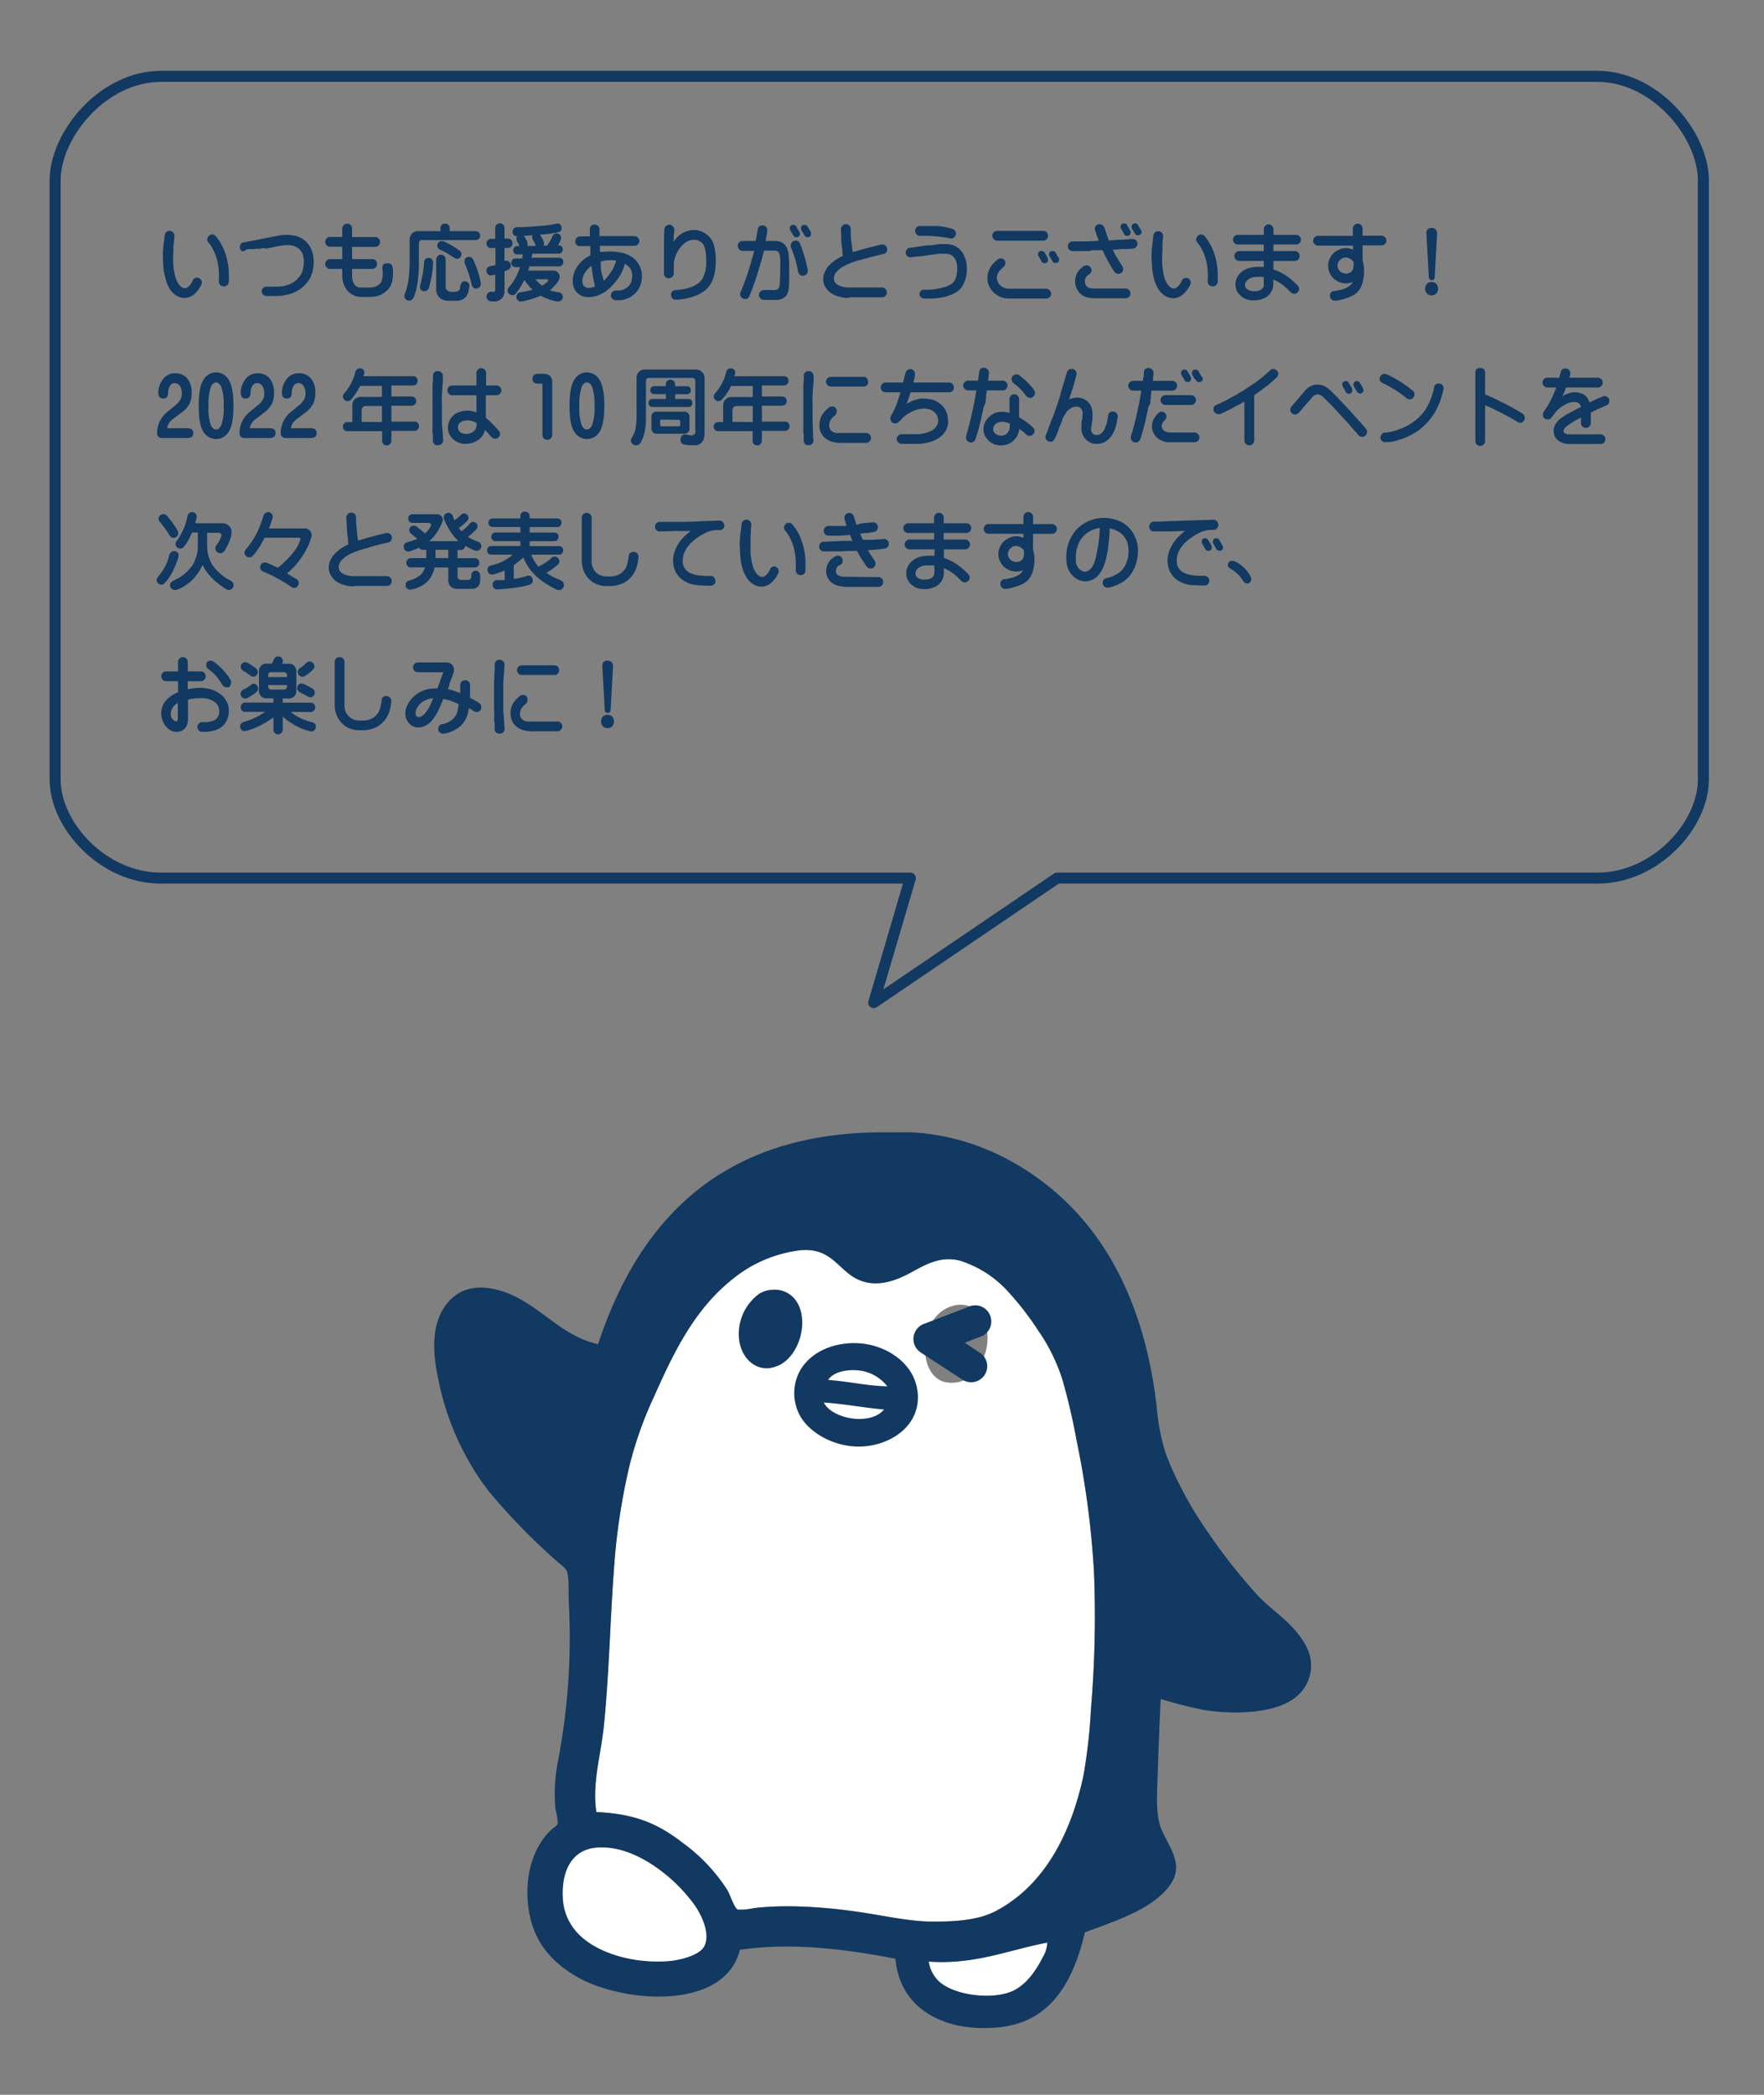 <svg xmlns="http://www.w3.org/2000/svg" viewBox="0 0 320 380"><rect x="0" y="0" width="320" height="380" fill="#808080" stroke="none"/><defs><style>.cls-1{fill:none;stroke:#113961;stroke-linecap:round;stroke-linejoin:round;stroke-width:2px;}.cls-2,.cls-4{fill:#113961;}.cls-3{fill:#fff;}.cls-3,.cls-4{fill-rule:evenodd;}</style></defs><g id="txt"><path class="cls-1" d="M289.76,159.29h-98L158.5,181.87l6.64-22.58H29.22C18.6,159.29,10,149.64,10,141.43V32.71c0-8.21,8.6-18.86,19.22-18.86H289.76C300.38,13.85,309,24.5,309,32.71V141.43C309,149.64,300.38,159.29,289.76,159.29Z"/><path class="cls-2" d="M36.35,50.63a.84.84,0,0,1,.27.61.93.93,0,0,1-.11.41,5,5,0,0,1-.86,1.3,3.07,3.07,0,0,1-1.27.92L34,54a2.61,2.61,0,0,1-1.69-.22,3.74,3.74,0,0,1-1.11-.83,5.27,5.27,0,0,1-.76-1.2A6.88,6.88,0,0,1,30,50.38,9.5,9.5,0,0,1,29.7,49q-.11-1-.15-2.25c0-.7,0-1.45.12-2.26,0-.19,0-.38.07-.58s.05-.42.07-.63.06-.47.08-.62a.83.83,0,0,1,.89-.77.85.85,0,0,1,.61.26.9.9,0,0,1,.25.63v.15c0,.06,0,.23-.07.51,0,.13,0,.22,0,.29a1.18,1.18,0,0,1-.05.31c0,.21,0,.43-.06.65s0,.26,0,.33a.88.88,0,0,1,0,.16.61.61,0,0,1,0,.14l-.05,1.1q0,.54,0,1.08a10.22,10.22,0,0,0,.09,1.09,6.83,6.83,0,0,0,.18,1.07,4.75,4.75,0,0,0,.45,1.41,2.41,2.41,0,0,0,.29.47,1.73,1.73,0,0,0,.41.44,1,1,0,0,0,1,.25,2.09,2.09,0,0,0,.71-.62,3.54,3.54,0,0,0,.44-.76.83.83,0,0,1,.79-.49A.89.89,0,0,1,36.35,50.63Zm5.07.83a.91.91,0,0,1-1,.47.85.85,0,0,1-.72-.88v0a1.06,1.06,0,0,1,0-.14,12.91,12.91,0,0,0-.2-3.24,9.73,9.73,0,0,0-1.17-3,2.74,2.74,0,0,0-.28-.38,2.85,2.85,0,0,0-.28-.34.84.84,0,0,1,0-1,.81.81,0,0,1,1.09-.32.78.78,0,0,1,.24.16l.17.2a9.36,9.36,0,0,1,1.08,1.71,12,12,0,0,1,.72,1.89,13,13,0,0,1,.44,4,2.63,2.63,0,0,1,0,.33v.29A2.28,2.28,0,0,1,41.42,51.46Z"/><path class="cls-2" d="M44.06,45.62a.81.81,0,0,1-.52-1,.85.85,0,0,1,.41-.6.24.24,0,0,0,.11,0l.18-.08.22,0,.2-.05.41-.09a2.35,2.35,0,0,0,.41-.07l.41-.09a1.72,1.72,0,0,0,.41-.07l.41-.09c.2,0,.47-.08.81-.16l3.2-.61a6.93,6.93,0,0,1,2.36,0A4.11,4.11,0,0,1,56,44.4a4.68,4.68,0,0,1,.79,1.89,6.91,6.91,0,0,1,.06,2.05,4.11,4.11,0,0,1-.12.71,2.16,2.16,0,0,1-.19.69A3.92,3.92,0,0,1,55.89,51a6.31,6.31,0,0,1-4,2.5,7.22,7.22,0,0,1-.87.14,8.65,8.65,0,0,1-.88.05h-.23l-.78,0h-.86a.91.91,0,0,1-.63-.37.84.84,0,0,1-.14-.69V52.6a.9.9,0,0,1,.86-.61L49,52h.67c.14,0,.37,0,.67,0a4.8,4.8,0,0,0,.67-.05,2.33,2.33,0,0,0,.72-.14,4.47,4.47,0,0,0,2.61-1.64,3.75,3.75,0,0,0,.5-.9,8.11,8.11,0,0,0,.23-1,5.66,5.66,0,0,0,0-1.55,2.86,2.86,0,0,0-.63-1.39,2.69,2.69,0,0,0-1.37-.77,5.27,5.27,0,0,0-1.61-.06,2.48,2.48,0,0,0-.48.06l-.48.1c-.27,0-.53.09-.79.15l-.63.13-.32.06-.32.06-.32.07L48,45H48l-.16,0-.33.06-.32.06-.16,0-.16,0h-.07l-.09,0-.16,0-.32.06-.32,0-.16,0-.16,0h-.08l-.08,0-.16,0c-.25,0-.46.09-.65.11A1,1,0,0,1,44.06,45.62Z"/><path class="cls-2" d="M68.15,47.26a.85.85,0,0,1,.26.63.82.82,0,0,1-.26.62.86.86,0,0,1-.63.27H63.87v1.6a3.09,3.09,0,0,0,.35,1.11,1.45,1.45,0,0,0,1,.67l.24,0,.25,0h.53l1,0a3.2,3.2,0,0,0,1-.23,2.42,2.42,0,0,0,.74-.53,1.42,1.42,0,0,0,.35-.77,5.19,5.19,0,0,0,.1-1c0-.27,0-.57-.07-.89v-.19c0-.11,0-.19.06-.25a.12.12,0,0,0,0-.09l0-.07a.92.92,0,0,1,.22-.22s0,0,.08-.1H70a1,1,0,0,1,.43-.08h.08l.36.18.08,0a1.41,1.41,0,0,1,.2.32.68.68,0,0,1,.07.17c0,.14,0,.32.06.52s0,.67,0,1.05a6.5,6.5,0,0,1-.12,1,6.17,6.17,0,0,1-.31.86,2.77,2.77,0,0,1-.54.74,4.09,4.09,0,0,1-1.22.88,4.66,4.66,0,0,1-1.84.4l-.34,0H65.67l-.28,0a3.53,3.53,0,0,1-1.63-.5,3,3,0,0,1-.86-.8,3.64,3.64,0,0,1-.54-1,5,5,0,0,1-.27-1.39V48.78H59.87a.84.84,0,0,1-.61-.27.85.85,0,0,1-.26-.62.89.89,0,0,1,.87-.89h2.22V44.76H59.87a.89.89,0,0,1-.87-.89.85.85,0,0,1,.26-.63.87.87,0,0,1,.61-.26h2.22V41.45a.84.84,0,0,1,.27-.62.89.89,0,0,1,.62-.26.86.86,0,0,1,.63.26.83.83,0,0,1,.26.62V43h4.21a.85.85,0,0,1,.61.26.88.88,0,0,1,.25.63.9.9,0,0,1-.25.63.92.92,0,0,1-.64.26H63.87V47h3.65A.82.82,0,0,1,68.15,47.26Z"/><path class="cls-2" d="M81.6,41.93h4.58a1,1,0,0,1,.67.22.74.74,0,0,1,.25.58.78.78,0,0,1-.25.62,1.22,1.22,0,0,1-.67.2H76.56a.46.46,0,0,0-.41.16.57.57,0,0,0-.16.41V48a20.86,20.86,0,0,1-.15,2.4,14.43,14.43,0,0,1-.33,2.13A14.85,14.85,0,0,1,75,54.05a1.13,1.13,0,0,1-.6.48,1.11,1.11,0,0,1-.66-.13.91.91,0,0,1-.38-.56,1.17,1.17,0,0,1,.16-.71,13.08,13.08,0,0,0,.59-2.43,26.38,26.38,0,0,0,.2-3.25V43.52a1.6,1.6,0,0,1,.45-1.17,1.44,1.44,0,0,1,1.14-.42h4v-.54a.8.8,0,0,1,.22-.61.89.89,0,0,1,1.19,0,.8.8,0,0,1,.27.63ZM77.16,47a.8.8,0,0,1,.61-.21.74.74,0,0,1,.59.27.93.93,0,0,1,.21.67,19.59,19.59,0,0,1-.74,4.39,1,1,0,0,1-.41.59.92.92,0,0,1-.66.09.83.83,0,0,1-.52-.4,1.09,1.09,0,0,1,0-.73,20.14,20.14,0,0,0,.69-4A.89.89,0,0,1,77.16,47Zm2.23-.55a.86.86,0,0,1,.6-.25.89.89,0,0,1,.6.23,1,1,0,0,1,.25.7V52a.91.91,0,0,0,.27.66,1.27,1.27,0,0,0,.65.28h.71a1.29,1.29,0,0,0,.69-.19.61.61,0,0,0,.29-.35,1,1,0,0,0,0-.14s0-.21.08-.48a1,1,0,0,1,.33-.6.79.79,0,0,1,.62-.14.93.93,0,0,1,.52.32.85.85,0,0,1,.12.7c-.08.47-.13.78-.16.94a1.19,1.19,0,0,1-.16.36,2.61,2.61,0,0,1-.34.57,2.41,2.41,0,0,1-.6.41,2.48,2.48,0,0,1-1,.22H81.16A2.71,2.71,0,0,1,80,54.21a2,2,0,0,1-.87-1.62V47.17A1,1,0,0,1,79.39,46.49Zm0-1.58a.77.77,0,0,1,0-.63.7.7,0,0,1,.44-.45,1,1,0,0,1,.68,0,14.58,14.58,0,0,1,2.81,1.64.87.87,0,0,1,.39.55,1,1,0,0,1-.16.63.78.78,0,0,1-.53.34,1.12,1.12,0,0,1-.68-.21A13.61,13.61,0,0,0,80,45.38,1,1,0,0,1,79.42,44.91Zm4.89,2.26a.77.77,0,0,1,.45-.47.92.92,0,0,1,.65,0,.88.88,0,0,1,.49.51,17.88,17.88,0,0,1,1.33,4.06,1.06,1.06,0,0,1-.07.7.92.92,0,0,1-.56.39.83.83,0,0,1-.64-.1,1.07,1.07,0,0,1-.38-.64,19.45,19.45,0,0,0-1.2-3.69A1,1,0,0,1,84.31,47.17Z"/><path class="cls-2" d="M91.25,53.84a1.58,1.58,0,0,1-.68.63,1.39,1.39,0,0,1-.64.19,3.57,3.57,0,0,1-.9,0,1,1,0,0,1-.65-.4.85.85,0,0,1-.08-.65.81.81,0,0,1,.35-.57.92.92,0,0,1,.74-.09.52.52,0,0,0,.21,0q.24-.09.24-.45v-2.7l-.54.13a.76.76,0,0,1-.65-.07.91.91,0,0,1-.38-.53,1,1,0,0,1,.07-.67.9.9,0,0,1,.54-.35l1-.23V45H89.1a.81.81,0,0,1-.61-.23.86.86,0,0,1-.24-.62.82.82,0,0,1,.85-.83h.74V41.45a1,1,0,0,1,.24-.69.87.87,0,0,1,.6-.25.9.9,0,0,1,.6.24,1,1,0,0,1,.24.7V43.3h.62a.81.81,0,0,1,.6.22.89.89,0,0,1,.23.61.81.81,0,0,1-.23.6.79.79,0,0,1-.6.25h-.62v2.4a.72.72,0,0,1,.59-.05.92.92,0,0,1,.46.42,1.11,1.11,0,0,1,.09.66.89.89,0,0,1-.42.48,4.34,4.34,0,0,1-.72.32v3.65A2.09,2.09,0,0,1,91.25,53.84Zm4.57-4.76h4.49a1.21,1.21,0,0,1,.83.28,1.28,1.28,0,0,1,.38.69,1.39,1.39,0,0,1-.17.81,7.33,7.33,0,0,1-.75,1,6.56,6.56,0,0,1-.86.79,9.42,9.42,0,0,0,1.58.38.93.93,0,0,1,.64.35.88.88,0,0,1,.13.62.78.78,0,0,1-.35.54,1,1,0,0,1-.7.14,8.39,8.39,0,0,1-1.62-.44,14.78,14.78,0,0,1-1.37-.6,6.5,6.5,0,0,1-.75.32,17.3,17.3,0,0,1-2.7.73.75.75,0,0,1-.62-.19.89.89,0,0,1-.3-.57.91.91,0,0,1,.18-.63.83.83,0,0,1,.58-.29,16,16,0,0,0,2.16-.45h0l-.48-.48a14.87,14.87,0,0,1-1-1.29l-.44.82a12.53,12.53,0,0,1-1.07,1.59.82.82,0,0,1-.6.35.87.87,0,0,1-.58-.2.72.72,0,0,1-.34-.56.87.87,0,0,1,.19-.63,12.66,12.66,0,0,0,1.16-1.62,10.13,10.13,0,0,0,.62-1.31c.11-.27.21-.53.3-.77h-.82a.82.82,0,0,1-.59-.22.81.81,0,0,1-.2-.57,1,1,0,0,1,.2-.56.82.82,0,0,1,.59-.22h1.2c0-.23.07-.48.11-.74h-1a.81.81,0,0,1-.55-.2.76.76,0,0,1-.21-.56.86.86,0,0,1,.21-.53.72.72,0,0,1,.55-.21h.34a.61.61,0,0,1,0-.12,3.12,3.12,0,0,0-.35-.69.93.93,0,0,1-.14-.65.64.64,0,0,1,.19-.35s0,0-.06,0A.74.74,0,0,1,93,42a.82.82,0,0,1,.22-.56.78.78,0,0,1,.57-.22c1.09,0,2.36-.07,3.8-.2a22.38,22.38,0,0,0,3.25-.42.73.73,0,0,1,1,.55,1,1,0,0,1-.06.63.73.73,0,0,1-.52.35,18.32,18.32,0,0,1-2.94.41,1.58,1.58,0,0,0-.38,0l.09.12.28.51a4.55,4.55,0,0,1,.31.64.83.83,0,0,1,0,.66.36.36,0,0,0,0,.09h.67a1,1,0,0,1,.14-.28,8.13,8.13,0,0,0,.75-1.34.93.93,0,0,1,.45-.53.74.74,0,0,1,.63,0,.64.64,0,0,1,.45.42.9.9,0,0,1,0,.68,7.31,7.31,0,0,1-.49,1h.13a.73.73,0,0,1,.54.19.76.76,0,0,1,.2.55.88.88,0,0,1-.2.53.74.74,0,0,1-.54.23H96.55c0,.23-.1.48-.14.74h5a.86.86,0,0,1,.57.21.77.77,0,0,1,.21.57.89.89,0,0,1-.21.55.72.72,0,0,1-.57.24H96C96,48.65,95.88,48.87,95.82,49.08ZM95,42.78a.61.61,0,0,1,.15.17,4.13,4.13,0,0,1,.51,1,1.07,1.07,0,0,1,0,.66h1.54a.54.54,0,0,1-.08-.22,3.82,3.82,0,0,0-.24-.51c-.1-.2-.17-.32-.2-.38a.91.91,0,0,1-.13-.65.38.38,0,0,1,.06-.17Zm2.11,7.87.27.3a12.21,12.21,0,0,0,.94.88c.26-.16.48-.31.67-.45a4.16,4.16,0,0,0,.42-.38.25.25,0,0,0,0-.24c0-.08-.18-.11-.39-.11Z"/><path class="cls-2" d="M115.09,42.83a.86.86,0,0,1,.62.27.85.85,0,0,1,0,1.24.86.86,0,0,1-.62.25h-6.28c0,.06,0,.15,0,.29s0,.53.05.82l.19,0a.51.51,0,0,0,.17,0,4.78,4.78,0,0,0,.53-.06,3,3,0,0,0,.52,0,9.58,9.58,0,0,1,2.24.16,5.42,5.42,0,0,1,1,.26,5.63,5.63,0,0,1,.93.44,4.16,4.16,0,0,1,1.46,1.49,4.05,4.05,0,0,1,.54,2.19,4.36,4.36,0,0,1-.57,2.19,4.16,4.16,0,0,1-2.08,1.79,4.84,4.84,0,0,1-1.08.29,2.57,2.57,0,0,1-.5,0h-.51a.88.88,0,0,1-.61-.25.84.84,0,0,1-.27-.61.86.86,0,0,1,.27-.63.81.81,0,0,1,.61-.26H112l.29,0a2,2,0,0,0,.57-.1,2.68,2.68,0,0,0,1.32-.85,2.24,2.24,0,0,0,.4-.93,2.83,2.83,0,0,0,.06-1.3,2.14,2.14,0,0,0-.58-1.16,2.5,2.5,0,0,0-.34-.27c-.09-.07-.22-.15-.36-.24a9,9,0,0,1-.28.87,1.65,1.65,0,0,1-.17.4,3.11,3.11,0,0,1-.19.4A9.24,9.24,0,0,1,111,51.86a7,7,0,0,1-1.14,1c-.2.14-.41.27-.62.39l-.67.31a4.85,4.85,0,0,1-1.83.33,2.79,2.79,0,0,1-1.75-.55,2.62,2.62,0,0,1-1-1.51A4.24,4.24,0,0,1,104,50a5,5,0,0,1,1.06-2.1,6.24,6.24,0,0,1,1.84-1.47l.1-.06a.14.14,0,0,0,.09,0,8.44,8.44,0,0,0,0-.87,3.87,3.87,0,0,0,0-.42c0-.19,0-.34,0-.44h-1.83a.78.78,0,0,1-.89-.86.88.88,0,0,1,.25-.63.82.82,0,0,1,.61-.27H107V41.64a.79.79,0,0,1,.88-.89.87.87,0,0,1,.87.89v1.19Zm-7.79,5.39a1.3,1.3,0,0,1-.21.18.25.25,0,0,0-.12.1l-.12.09c-.09.08-.22.23-.41.42a4.34,4.34,0,0,0-.61,1,3.08,3.08,0,0,0-.19,1,1.26,1.26,0,0,0,.29.88,1.18,1.18,0,0,0,1,.32,2.5,2.5,0,0,0,1-.25l0-.07c-.06-.27-.12-.56-.2-.85C107.54,50.05,107.4,49.13,107.3,48.22Zm2,1.74a4.15,4.15,0,0,0,.11.48c0,.16.07.32.11.5a6.54,6.54,0,0,0,.9-1,11.21,11.21,0,0,0,.75-1.14c.12-.24.24-.49.35-.75,0-.07.07-.19.14-.38a3.68,3.68,0,0,0,.12-.39,6.63,6.63,0,0,0-2.79.16c0,.14,0,.25,0,.32s0,.23,0,.31a1.78,1.78,0,0,0,0,.32,2.44,2.44,0,0,0,0,.3A10.6,10.6,0,0,0,109.25,50Z"/><path class="cls-2" d="M125.39,52.06a4.68,4.68,0,0,0,1.14-.57,2.78,2.78,0,0,0,.86-.89,3.84,3.84,0,0,0,.35-.76A6,6,0,0,0,128,49c0-.24.07-.52.1-.84a7.33,7.33,0,0,0,0-.83c0-.45,0-.86-.05-1.25a5.83,5.83,0,0,0-.24-1.23,1.84,1.84,0,0,0-.84-1.07,2.14,2.14,0,0,0-1.35-.27,2.83,2.83,0,0,0-1.71.84,4.8,4.8,0,0,0-.65.75,6,6,0,0,0-.5.82,6.92,6.92,0,0,0-.53,1.8,4.28,4.28,0,0,1,0,.49,4.6,4.6,0,0,1,0,.46c0,.15,0,.31,0,.47a2,2,0,0,1,0,.23,1.63,1.63,0,0,1,0,.24.85.85,0,0,1-.35.67,1,1,0,0,1-.73.18.83.83,0,0,1-.7-.88v-1.8c0-.08,0-.23,0-.45v-.45c0-.29,0-.6,0-.91,0-.08,0-.24,0-.45s0-.3,0-.45,0-.6,0-.92a3.4,3.4,0,0,1,0-.45c0-.09,0-.25,0-.47s0-.6.06-.92a1,1,0,0,1,0-.23,2.53,2.53,0,0,1,0-.38,1.43,1.43,0,0,1,.07-.36.91.91,0,0,1,.51-.51A.83.83,0,0,1,122,41a.86.86,0,0,1,.32.78,4.78,4.78,0,0,1-.06.53,2.9,2.9,0,0,1-.06.54,4.36,4.36,0,0,1,0,.52c0,.12,0,.3-.06.53l.31-.41c.11-.12.22-.24.33-.38a3.85,3.85,0,0,1,.77-.65,4.72,4.72,0,0,1,1.67-.68,3.53,3.53,0,0,1,1.77.12,3.86,3.86,0,0,1,2,1.46,3.43,3.43,0,0,1,.57,1.3,12,12,0,0,1,.19,4.2,8.94,8.94,0,0,1-.27,1.33,4.79,4.79,0,0,1-.54,1.26,4.24,4.24,0,0,1-1.11,1.28,6.6,6.6,0,0,1-1.46.85,13.06,13.06,0,0,1-1.65.51,13.9,13.9,0,0,1-1.67.26l-.45,0a1,1,0,0,1-.41-.07.9.9,0,0,1-.47-.79.83.83,0,0,1,.44-.77,1.7,1.7,0,0,1,.32-.1l.21,0a13.15,13.15,0,0,0,1.38-.19A6.56,6.56,0,0,0,125.39,52.06Z"/><path class="cls-2" d="M134.09,45.2a.77.77,0,0,1-.26-.61.87.87,0,0,1,.26-.62.76.76,0,0,1,.6-.26h2.37c.08-.35.16-.7.22-1.05,0-.12.06-.29.1-.53l.09-.52a.79.79,0,0,1,.89-.72.81.81,0,0,1,.64.31.91.91,0,0,1,.19.67,13.22,13.22,0,0,1-.34,1.84h1.71c1.49,0,2.32.81,2.5,2.51,0,.3.07.72.1,1.24s0,1,0,1.54v.81c0,.18,0,.31,0,.41a4,4,0,0,1,0,.41c0,.18,0,.31,0,.4s0,.27,0,.36a1.29,1.29,0,0,1-.05.35,1,1,0,0,1,0,.31,2.44,2.44,0,0,1-.08.44.89.89,0,0,1,0,.11l0,.06s0,.05,0,.06a.74.74,0,0,1-.08.22,2.52,2.52,0,0,1-.39.79,2.56,2.56,0,0,1-1.9.67h-2.09a.86.86,0,0,1-.62-.27.83.83,0,0,1-.27-.62.86.86,0,0,1,.27-.63.82.82,0,0,1,.62-.26h1.83c.49,0,.8-.15.92-.46a4.53,4.53,0,0,0,.17-1.28c0-.57.06-1.2.05-1.91v-.5c0-.2,0-.36,0-.48a8,8,0,0,0,0-.88,4.51,4.51,0,0,0-.15-1.08.85.85,0,0,0-.93-.57h-1.86a2.36,2.36,0,0,1-.14.51c-.06.21-.1.36-.12.47a.7.7,0,0,1-.06.23.51.51,0,0,1-.06.24,2.06,2.06,0,0,1-.13.45c-.08.3-.17.61-.26.92s-.18.61-.28.92-.16.55-.29.91c-.17.58-.38,1.18-.61,1.81s-.47,1.21-.7,1.78h0a.77.77,0,0,1-.79.54.9.9,0,0,1-.63-.27.76.76,0,0,1-.26-.61.81.81,0,0,1,.07-.35c.16-.36.34-.8.54-1.33.09-.23.17-.46.25-.67l.13-.34a2.08,2.08,0,0,0,.12-.35l.12-.33c.05-.15.09-.26.11-.35l.22-.69c.09-.26.16-.49.21-.68s.15-.5.2-.69c.09-.35.18-.7.29-1s.11-.41.15-.53.1-.41.13-.54h-1.93A.79.79,0,0,1,134.09,45.2Zm11-2.82a.58.58,0,0,1-.63.65.55.55,0,0,1-.54-.34c-.2-.3-.4-.62-.58-.95a1.43,1.43,0,0,1-.07-.32c0-.41.22-.62.65-.63a.61.61,0,0,1,.54.34l.28.48c.09.14.18.3.28.47A.62.62,0,0,1,145.1,42.38Zm-.79,1.26a.85.85,0,0,1,.85.57c.07.2.14.4.22.6s.13.4.2.58.13.37.19.6.07.18.11.29a1.16,1.16,0,0,0,.08.29l.18.6c0,.12.08.32.14.6s.18.76.27,1.2v.17a.89.89,0,0,1-.89.88.8.8,0,0,1-.84-.69,3.87,3.87,0,0,1-.1-.44,5.58,5.58,0,0,0-.13-.57,4,4,0,0,0-.13-.55,9.56,9.56,0,0,0-.44-1.48.49.49,0,0,0-.06-.17.6.6,0,0,0-.06-.19c-.05-.15-.1-.27-.13-.36a1.74,1.74,0,0,0-.13-.36c-.06-.14-.11-.26-.14-.35v0a.92.92,0,0,1,.2-.93A.87.87,0,0,1,144.31,43.64Zm2.82-1.26a.58.58,0,0,1-.63.65.56.56,0,0,1-.55-.34,2,2,0,0,1-.13-.23l-.15-.24a2.78,2.78,0,0,1-.28-.48.64.64,0,0,0-.07-.16l0-.16q0-.62.66-.63a.61.61,0,0,1,.55.34,2.29,2.29,0,0,1,.15.24l.13.24a3.6,3.6,0,0,0,.28.47A.88.88,0,0,1,147.13,42.38Z"/><path class="cls-2" d="M153.73,54.06a5.58,5.58,0,0,1-1-.13,5.14,5.14,0,0,1-1-.28A3.54,3.54,0,0,1,150,52.47a2.92,2.92,0,0,1-.35-3.17,3.88,3.88,0,0,1,.74-1.14,7,7,0,0,1,1-.87,8.63,8.63,0,0,1,1.52-.86l-.09-.44c0-.09,0-.16,0-.22a1.2,1.2,0,0,0,0-.23,3.11,3.11,0,0,0-.06-.44q0-.15-.06-.45c0-.3-.06-.59-.09-.9s0-.33,0-.43a4.38,4.38,0,0,0,0-.46c0-.47-.06-.91-.07-1.29a1,1,0,0,1,.48-.79,1,1,0,0,1,.58-.11.84.84,0,0,1,.72.82v.19c0,.61,0,1.3.11,2.06s.15,1.38.27,2c.85-.26,1.71-.51,2.58-.74.44-.1.87-.21,1.3-.33s.85-.19,1.28-.3a.88.88,0,0,1,.82.25.82.82,0,0,1,.22.86.81.81,0,0,1-.64.6c-.82.18-1.65.39-2.5.61l-.61.17-.32.09-.31.09-.3.09a.58.58,0,0,0-.17.05l-.16,0-.61.19-.42.14a3.89,3.89,0,0,1-.44.16l-.44.18-.42.19a5.76,5.76,0,0,0-1.55,1l-.13.14-.15.16a1.89,1.89,0,0,0-.23.34,1.53,1.53,0,0,0-.23.77,1.47,1.47,0,0,0,.21.78,2,2,0,0,0,.59.49,2.73,2.73,0,0,0,.77.29,6,6,0,0,0,.78.14l.22,0,.23,0h5.91a.85.85,0,0,1,.67.31.78.78,0,0,1,.22.67.84.84,0,0,1-.86.8h-5.81Z"/><path class="cls-2" d="M170.2,52.34a1.83,1.83,0,0,0,.38-.07,2.39,2.39,0,0,0,.38-.09l.35-.09a1.11,1.11,0,0,0,.35-.12,4.1,4.1,0,0,0,.84-.4,2.11,2.11,0,0,0,.67-.66,3.53,3.53,0,0,0,.24-.53,3.65,3.65,0,0,0,.13-.55,4.65,4.65,0,0,0,.1-1.27,3.77,3.77,0,0,0-.22-1.26,2.52,2.52,0,0,0-.26-.47,1.8,1.8,0,0,0-1.14-.75,5,5,0,0,0-.66-.06H171l-.35,0-.15,0a3.36,3.36,0,0,0-.46.05l-.5.08c-.35,0-.72.08-1.1.14l-.38.06-.39.06-.79.1-.38,0-.39.05a1.61,1.61,0,0,0-.4.06,3,3,0,0,0-.41.05,1.39,1.39,0,0,1-.42-.05.77.77,0,0,1-.55-.65.83.83,0,0,1,.29-.84.91.91,0,0,1,.45-.19c.73-.08,1.46-.19,2.18-.3l1.08-.15.27,0a1,1,0,0,0,.28,0,3.62,3.62,0,0,0,.54-.07l.4-.06.65-.09c.22,0,.44,0,.66,0a5.47,5.47,0,0,1,1.31.11l.06,0,.38.1a1.42,1.42,0,0,1,.37.15,3.61,3.61,0,0,1,1.49,1.43,5.85,5.85,0,0,1,.55,1.51,6.72,6.72,0,0,1-.33,3.57,3.77,3.77,0,0,1-.47.89,3.71,3.71,0,0,1-.72.76,5.29,5.29,0,0,1-.86.52,8,8,0,0,1-1,.38,6.45,6.45,0,0,1-1,.25,7,7,0,0,1-.8.13c-.27,0-.53.07-.81.09l-.39,0-.41,0h-.82a.92.92,0,0,1-.74-.38V53.8a.79.79,0,0,1-.12-.6v-.07a1,1,0,0,1,.5-.56l.07,0h.08l.13,0H168c.35,0,.71,0,1.08-.05A6.74,6.74,0,0,0,170.2,52.34ZM170,42.91c-.5-.06-1-.1-1.55-.13l-.38,0h-1.17a.93.93,0,0,1-.63-.26.89.89,0,0,1,0-1.26.85.85,0,0,1,.63-.26c.53,0,1.06,0,1.61,0l.2,0h.21l.39,0a2.61,2.61,0,0,1,.41,0l.39,0a15.4,15.4,0,0,1,2.08.36l.33.09.34.1a.88.88,0,0,1,.19,1.53.79.79,0,0,1-.76.15A15.82,15.82,0,0,0,170,42.91Z"/><path class="cls-2" d="M181.5,46.88a.77.77,0,0,1,.86.86.88.88,0,0,1-.29.67.21.21,0,0,1-.08.06.13.13,0,0,1-.07.06c-.15.14-.28.28-.41.39a3.37,3.37,0,0,0-.35.44,2.13,2.13,0,0,0-.32,1.07,2,2,0,0,0,.44,1.14,2.37,2.37,0,0,0,1.87.81l.83,0h5.81a.86.86,0,0,1,.63.27.89.89,0,0,1,.26.62.86.86,0,0,1-.26.63.89.89,0,0,1-.63.26h-6.51a5,5,0,0,1-1.05-.08,4,4,0,0,1-.72-.21h0a1.91,1.91,0,0,1-.32-.16l-.33-.18a1.09,1.09,0,0,0-.17-.13,5.15,5.15,0,0,1-.53-.42l-.05-.08-.06-.07a4.6,4.6,0,0,1-.78-1.33,3.22,3.22,0,0,1-.14-1,3.49,3.49,0,0,1,.38-1.69,3.78,3.78,0,0,1,.73-1.07c.12-.12.25-.23.36-.35l.1-.09.09-.07.19-.16A.88.88,0,0,1,181.5,46.88Zm7.76-5a.83.83,0,0,1,.62.26.92.92,0,0,1,.24.63,1,1,0,0,1-.24.62.84.84,0,0,1-.62.27H180.9a.91.91,0,0,1-.89-.89.82.82,0,0,1,.26-.63.87.87,0,0,1,.63-.26Zm.79,4.92c-.09-.15-.17-.31-.26-.49s-.18-.32-.26-.48a.73.73,0,0,0-.59-.3.56.56,0,0,0-.63.62.94.94,0,0,0,.08.31,2.48,2.48,0,0,1,.19.31l.19.32c0,.08.1.19.17.33h0a.57.57,0,0,0,.56.31.54.54,0,0,0,.61-.61,1.22,1.22,0,0,0-.06-.32Zm2,0-.14-.24a.42.42,0,0,1-.07-.11l-.08-.14c-.08-.16-.17-.32-.26-.48a.64.64,0,0,0-.55-.3c-.43,0-.65.22-.65.62a.65.65,0,0,0,.08.31,4,4,0,0,1,.27.47,2.11,2.11,0,0,1,.15.23,1.47,1.47,0,0,1,.13.24l0,0a.56.56,0,0,0,.55.31c.42,0,.63-.2.63-.61A1.36,1.36,0,0,0,192.09,46.78Z"/><path class="cls-2" d="M197.72,45.54c-.4,0-.79,0-1.17,0l-.62,0H195a2.21,2.21,0,0,1-.52,0,.86.86,0,0,1-.62-1.33.87.87,0,0,1,.77-.42h1.77l.58,0c.8,0,1.58-.07,2.34-.13-.27-.68-.48-1.32-.66-1.91a.8.8,0,0,1,.41-1,1,1,0,0,1,.74,0,.84.84,0,0,1,.51.53.4.4,0,0,0,.08.16c.26.81.51,1.54.76,2.19l1-.08.77-.06.38,0,.38,0,.38-.05a2.44,2.44,0,0,1,.38,0l.76-.09h.18a1.12,1.12,0,0,1,.48.08.89.89,0,0,1,0,1.57.89.89,0,0,1-.32.12l-.35,0H205a1.92,1.92,0,0,1-.37.05,2.85,2.85,0,0,1-.4,0,1.84,1.84,0,0,1-.39,0l-.4,0c-.53.06-1.06.11-1.59.14.26.51.53,1,.8,1.48l.22.36.22.37c.16.23.31.47.45.7a1.07,1.07,0,0,1,.19.74.75.75,0,0,1-.39.6,1,1,0,0,1-.72.07,1,1,0,0,1-.48-.33A34.45,34.45,0,0,1,200,45.39h-.27l-.28,0h-.13l-.15,0h-.28a5.22,5.22,0,0,1-.58,0,1.87,1.87,0,0,1-.29,0Zm-.66,4.67a1.37,1.37,0,0,1,.44-.4l.07-.06a.85.85,0,0,0,.42-.58.83.83,0,0,0-.16-.68.88.88,0,0,0-.89-.34,1.45,1.45,0,0,0-.61.34,3,3,0,0,0-1.24,2,3,3,0,0,0,.51,2.33,2.65,2.65,0,0,0,1.47,1.08,5.47,5.47,0,0,0,1.17.2l.31,0h5.66a.83.83,0,0,0,.62-.26.92.92,0,0,0,.24-.63,1,1,0,0,0-.24-.61.87.87,0,0,0-.62-.26h-4.79c-.29,0-.59,0-.92,0a4.4,4.4,0,0,1-.73-.07,1.25,1.25,0,0,1-.65-.35,1.45,1.45,0,0,1-.29-1.21A1.43,1.43,0,0,1,197.06,50.21ZM205,41.78c-.14-.23-.27-.46-.39-.7l-.14-.23a.64.64,0,0,0-1.12,0,.65.65,0,0,0,0,.62c.2.32.4.64.58,1a.6.6,0,0,0,.7.29.58.58,0,0,0,.47-.61A.43.43,0,0,0,205,41.78Zm2,0a4.05,4.05,0,0,1-.21-.35,2.5,2.5,0,0,1-.21-.35l-.13-.23a.64.64,0,0,0-.56-.34.63.63,0,0,0-.54.32.58.58,0,0,0,0,.62c.06.11.15.26.26.47l.15.23a1.42,1.42,0,0,0,.13.23v0a.58.58,0,0,0,.71.29.56.56,0,0,0,.48-.61A.94.94,0,0,0,207,41.78Z"/><path class="cls-2" d="M215.75,50.63a.87.87,0,0,1,.26.61,1.07,1.07,0,0,1-.1.41A5.27,5.27,0,0,1,215,53a3,3,0,0,1-1.27.92l-.39.12a2.61,2.61,0,0,1-1.69-.22,3.74,3.74,0,0,1-1.11-.83,5.27,5.27,0,0,1-.76-1.2,6.88,6.88,0,0,1-.47-1.36,9.5,9.5,0,0,1-.26-1.37q-.1-1-.15-2.25c0-.7,0-1.45.12-2.26,0-.19.05-.38.07-.58s.06-.42.08-.63,0-.47.07-.62a.84.84,0,0,1,.89-.77.85.85,0,0,1,.61.26.9.9,0,0,1,.25.63v.15c0,.06,0,.23-.07.51,0,.13,0,.22,0,.29a1.18,1.18,0,0,1-.05.31c0,.21,0,.43,0,.65s0,.26,0,.33a.88.88,0,0,1,0,.16.61.61,0,0,1,0,.14l-.05,1.1q0,.54,0,1.08a10.22,10.22,0,0,0,.09,1.09,6.83,6.83,0,0,0,.18,1.07,4.75,4.75,0,0,0,.45,1.41,2.41,2.41,0,0,0,.29.47,1.73,1.73,0,0,0,.41.44,1,1,0,0,0,1,.25,2.09,2.09,0,0,0,.71-.62,3.54,3.54,0,0,0,.44-.76.83.83,0,0,1,.79-.49A.93.93,0,0,1,215.75,50.63Zm5.06.83a.91.91,0,0,1-1,.47.85.85,0,0,1-.72-.88v0a1.06,1.06,0,0,1,0-.14,12.91,12.91,0,0,0-.2-3.24,9.73,9.73,0,0,0-1.17-3,2.74,2.74,0,0,0-.28-.38,2.85,2.85,0,0,0-.28-.34.84.84,0,0,1,0-1,.81.81,0,0,1,1.1-.32.87.87,0,0,1,.23.16l.17.2a9.36,9.36,0,0,1,1.08,1.71,12,12,0,0,1,.72,1.89,13,13,0,0,1,.44,4,2.63,2.63,0,0,1,0,.33v.29A2.28,2.28,0,0,1,220.81,51.46Z"/><path class="cls-2" d="M234.9,45.55a.85.85,0,0,1,.61.26.9.9,0,0,1,.25.63.87.87,0,0,1-.89.89H231v1.56a9.32,9.32,0,0,1,3.17,1.76l.32.27.16.15.16.13a4,4,0,0,1,.32.31,2,2,0,0,1,.29.29l0,0a1,1,0,0,1,.25.6.86.86,0,0,1-.27.62.83.83,0,0,1-.62.27,1,1,0,0,1-.66-.29l-.22-.22-.23-.22-.22-.22-.24-.22c-.14-.13-.3-.26-.48-.41l-.26-.17a1.17,1.17,0,0,0-.26-.19,6.52,6.52,0,0,0-1.23-.63v.48q0,.15,0,.48a2.78,2.78,0,0,1-1.63,2.4,4.32,4.32,0,0,1-2.05.4,3.27,3.27,0,0,1-2.42-1,2.52,2.52,0,0,1-.73-1.48,2.66,2.66,0,0,1,.25-1.63,3.44,3.44,0,0,1,2.3-1.77,6.67,6.67,0,0,1,1.26-.19h.64l.66,0V47.33h-4.45a.89.89,0,0,1-.63-.26.85.85,0,0,1-.26-.63.89.89,0,0,1,.26-.63.86.86,0,0,1,.63-.26h4.45v-1.2h-4.69a.92.92,0,0,1-.63-.24.91.91,0,0,1-.26-.65.87.87,0,0,1,.26-.61,1,1,0,0,1,.63-.25h4.69v-1a.88.88,0,0,1,.25-.63.85.85,0,0,1,.64-.27.82.82,0,0,1,.61.27.94.94,0,0,1,.25.63v1h4.1a.87.87,0,0,1,.88.86.86.86,0,0,1-.89.89H231v1.2Zm-5.65,4.69a13,13,0,0,0-1.42,0,2.51,2.51,0,0,0-1.3.38,2.18,2.18,0,0,0-.48.48,1.13,1.13,0,0,0-.19.65.94.94,0,0,0,.5.78,1.92,1.92,0,0,0,.92.28h.51l.16,0a1.91,1.91,0,0,0,.82-.29,1,1,0,0,0,.48-.68,1.37,1.37,0,0,0,0-.36V50.27h0Z"/><path class="cls-2" d="M247.18,47.24a7.12,7.12,0,0,1,.07,3.7,4.79,4.79,0,0,1-.31,1,3.14,3.14,0,0,1-.54.86,2.8,2.8,0,0,1-.49.48,2.59,2.59,0,0,1-.59.36,7.15,7.15,0,0,1-1.3.52,5.46,5.46,0,0,1-.92.24l-.55.14c-.18,0-.27,0-.28,0a.94.94,0,0,1-.7-.21.86.86,0,0,1-.31-.68.8.8,0,0,1,.78-.86,3,3,0,0,0,.45-.08,1.65,1.65,0,0,0,.47-.08,3.19,3.19,0,0,0,.48-.12,2.25,2.25,0,0,0,.48-.16,4.28,4.28,0,0,0,.86-.47,2.32,2.32,0,0,0,.62-.71,3.28,3.28,0,0,1-2,.14,3.19,3.19,0,0,1-2.4-3.75,3.11,3.11,0,0,1,1.71-2.17,2.92,2.92,0,0,1,2.74-.08v-.76H239.1a.85.85,0,0,1-.62-.26.82.82,0,0,1-.27-.61.88.88,0,0,1,.27-.63.82.82,0,0,1,.62-.26h6.32V41.46a1,1,0,0,1,.25-.63.91.91,0,0,1,.65-.26.87.87,0,0,1,.61.26,1,1,0,0,1,.25.63v1.29h3.44a.83.83,0,0,1,.62.26.89.89,0,0,1,.26.63.85.85,0,0,1-.26.61.83.83,0,0,1-.62.26h-3.44Zm-2.72-.49a1.37,1.37,0,0,0-1.3.35,1.39,1.39,0,0,0-.47,1.49,1.46,1.46,0,0,0,1.22,1,1.42,1.42,0,0,0,1.27-.34,1,1,0,0,0,.3-.58,4.11,4.11,0,0,0,.08-.7c0-.13,0-.27,0-.43A1.94,1.94,0,0,0,244.46,46.75Z"/><path class="cls-2" d="M260.55,51.49a1.25,1.25,0,0,1,.32.88,1.18,1.18,0,0,1-.32.87,1.12,1.12,0,0,1-.85.34,1.1,1.1,0,0,1-.83-.32,1.25,1.25,0,0,1-.34-.89,1.26,1.26,0,0,1,.34-.89,1.06,1.06,0,0,1,.83-.32A1.23,1.23,0,0,1,260.55,51.49Zm-.85-10.14c.66,0,1,.37,1,1.08l-.44,7.79c0,.4-.19.6-.52.6s-.53-.21-.54-.6l-.44-7.79Q258.69,41.35,259.7,41.35Z"/><path class="cls-2" d="M34.43,73.14A4.58,4.58,0,0,1,33,74.78l-1.49,1.14a2.91,2.91,0,0,0-1.11,1.35c0,.13-.07.27-.1.41H34c.71,0,1.07.3,1.07.89s-.36.89-1.07.89H29.45a.85.85,0,0,1-.95-.95,4.89,4.89,0,0,1,.41-1.91,5.11,5.11,0,0,1,1.59-2l1.21-1a3.5,3.5,0,0,0,1.07-1.22,2.38,2.38,0,0,0,.2-1.15,2.14,2.14,0,0,0-.39-1.29,1.08,1.08,0,0,0-.91-.44,1,1,0,0,0-.9.59,2.35,2.35,0,0,0-.28,1.14c0,.71-.3,1.06-.89,1.06s-.89-.35-.89-1.06a4,4,0,0,1,.85-2.44,2.57,2.57,0,0,1,2.11-1.07,2.8,2.8,0,0,1,2.25.88,3.86,3.86,0,0,1,.83,2.63A4.62,4.62,0,0,1,34.43,73.14Z"/><path class="cls-2" d="M39.2,79.64a2.69,2.69,0,0,1-2.28-1.29c-.58-.83-.87-2.42-.87-4.76s.29-3.85.89-4.74a2.65,2.65,0,0,1,2.26-1.3,2.68,2.68,0,0,1,2.25,1.3q.9,1.34.9,4.74c0,2.34-.29,3.93-.89,4.78A2.67,2.67,0,0,1,39.2,79.64Zm1.37-6a9.13,9.13,0,0,0-.45-3.5c-.25-.51-.56-.76-.92-.76s-.69.25-.93.76a9.25,9.25,0,0,0-.44,3.5,9.08,9.08,0,0,0,.44,3.54c.26.49.57.73.93.73s.68-.25.92-.75A8.91,8.91,0,0,0,40.57,73.59Z"/><path class="cls-2" d="M49.38,73.14A4.58,4.58,0,0,1,48,74.78c-.55.41-1,.79-1.49,1.14a2.91,2.91,0,0,0-1.11,1.35c0,.13-.07.27-.1.41h3.62c.71,0,1.07.3,1.07.89s-.36.89-1.07.89H44.4a.85.85,0,0,1-.95-.95,4.89,4.89,0,0,1,.41-1.91,5.11,5.11,0,0,1,1.59-2l1.21-1a3.5,3.5,0,0,0,1.07-1.22,2.38,2.38,0,0,0,.2-1.15,2.14,2.14,0,0,0-.39-1.29,1.08,1.08,0,0,0-.91-.44,1,1,0,0,0-.9.59,2.35,2.35,0,0,0-.28,1.14c0,.71-.3,1.06-.89,1.06s-.89-.35-.89-1.06a4,4,0,0,1,.85-2.44,2.57,2.57,0,0,1,2.11-1.07,2.81,2.81,0,0,1,2.25.88,3.91,3.91,0,0,1,.83,2.63A4.62,4.62,0,0,1,49.38,73.14Z"/><path class="cls-2" d="M56.85,73.14a4.39,4.39,0,0,1-1.39,1.64c-.54.41-1,.79-1.48,1.14a2.79,2.79,0,0,0-1.11,1.35c0,.13-.08.27-.11.41h3.62c.71,0,1.07.3,1.07.89s-.36.89-1.07.89H51.87a.85.85,0,0,1-.95-.95,4.89,4.89,0,0,1,.41-1.91,5.3,5.3,0,0,1,1.59-2l1.22-1a3.45,3.45,0,0,0,1.06-1.22,2.27,2.27,0,0,0,.21-1.15,2.15,2.15,0,0,0-.4-1.29,1,1,0,0,0-.9-.44,1,1,0,0,0-.91.59,2.46,2.46,0,0,0-.28,1.14c0,.71-.29,1.06-.89,1.06s-.89-.35-.89-1.06A4,4,0,0,1,52,68.78a2.57,2.57,0,0,1,2.12-1.07,2.77,2.77,0,0,1,2.24.88,3.86,3.86,0,0,1,.84,2.63A4.62,4.62,0,0,1,56.85,73.14Z"/><path class="cls-2" d="M62.44,78a.87.87,0,0,1-.23-.61.85.85,0,0,1,.23-.6.83.83,0,0,1,.62-.23h.86v-3a1.46,1.46,0,0,1,.46-1.16A1.57,1.57,0,0,1,65.44,72h3.85v-2H65.35L65,70.6a9.45,9.45,0,0,1-1.27,1.83.93.93,0,0,1-.65.35.84.84,0,0,1-.59-.24.77.77,0,0,1-.28-.58,1,1,0,0,1,.28-.66,8.9,8.9,0,0,0,1.16-1.68,8.42,8.42,0,0,0,.81-2.13,1,1,0,0,1,.42-.58.82.82,0,0,1,.64-.07.8.8,0,0,1,.51.38,1.05,1.05,0,0,1,0,.73,1.42,1.42,0,0,0-.1.29h9a.81.81,0,0,1,.6.22.87.87,0,0,1,.23.61.85.85,0,0,1-.23.6.82.82,0,0,1-.6.25H71v2h3.59a1,1,0,0,1,.69.24.94.94,0,0,1,.23.6.92.92,0,0,1-.25.6,1,1,0,0,1-.67.24H71v2.88h4.17a.78.78,0,0,1,.6.22.84.84,0,0,1,.24.61.81.81,0,0,1-.24.6.76.76,0,0,1-.6.25H71v1.72a1,1,0,0,1-.25.67.85.85,0,0,1-.6.25.94.94,0,0,1-.6-.23,1.08,1.08,0,0,1-.23-.69V78.21H63.06A.8.8,0,0,1,62.44,78Zm6.85-1.44V73.65H66.36a.76.76,0,0,0-.53.21.77.77,0,0,0-.23.57v2.1Z"/><path class="cls-2" d="M78.53,79.93v-.35a1.69,1.69,0,0,1,0-.32.74.74,0,0,1,0-.12c0-.2,0-.41-.07-.61s0-.41,0-.61a3.17,3.17,0,0,1,0-.41c0-.15,0-.28,0-.41s0-.22,0-.39,0-.55,0-.81v-.71c0-.18,0-.3,0-.37s0-.28,0-.36v-.82a3.16,3.16,0,0,0,0-.35c0-.1,0-.22,0-.37v-.73c0-.2,0-.4,0-.58a1.61,1.61,0,0,0,0-.26,2,2,0,0,0,0-.25c0-.17,0-.34,0-.51a3,3,0,0,0,0-.41,3.3,3.3,0,0,0,0-.39l.09-.84a2,2,0,0,0,0-.39,3.36,3.36,0,0,0,0-.4.82.82,0,0,1,.9-.84.85.85,0,0,1,.62.26.88.88,0,0,1,.27.63v.09c0,.11,0,.21,0,.3s0,.15,0,.27a1.24,1.24,0,0,0,0,.27c-.07.82-.13,1.64-.17,2.45s0,1.64,0,2.46,0,1.63,0,2.45.12,1.64.17,2.45a3.11,3.11,0,0,1,0,.41,1.63,1.63,0,0,1,.06.41v.12a.82.82,0,0,1-.27.61.88.88,0,0,1-.63.25A.8.8,0,0,1,78.53,79.93Zm9.65-10V67.68a.9.9,0,0,0-.25-.63.92.92,0,0,0-.64-.26.85.85,0,0,0-.61.26.92.92,0,0,0-.25.63v2.25H82.05a.89.89,0,0,0-.63.26.87.87,0,0,0-.26.62.85.85,0,0,0,.26.62.9.9,0,0,0,.63.27h4.38v3.12a4.22,4.22,0,0,0-1.61-.33,4.86,4.86,0,0,0-1.74.33,3,3,0,0,0-1.12.82,3.15,3.15,0,0,0-.58,1.09,3.6,3.6,0,0,0-.12.85A2.64,2.64,0,0,0,81.64,79a3.3,3.3,0,0,0,2.89,1.52,4.43,4.43,0,0,0,1.9-.5A3.19,3.19,0,0,0,88,78c.22.22.41.43.59.63l.29.34.29.32h0l0,0a.86.86,0,0,0,.64.29.85.85,0,0,0,.63-.26.89.89,0,0,0,.26-.63.75.75,0,0,0-.22-.55v0q-.24-.29-.48-.54a6.39,6.39,0,0,0-.5-.54,12.26,12.26,0,0,0-1.06-1,1.84,1.84,0,0,0-.22-.19.24.24,0,0,0-.09-.06V71.7h1.94a.85.85,0,0,0,.63-.27.89.89,0,0,0,.26-.62.87.87,0,0,0-.26-.62.91.91,0,0,0-.63-.26ZM85,76.25a3.63,3.63,0,0,1,1.49.51,3.46,3.46,0,0,1-.11.82,1.32,1.32,0,0,1-.46.67,2.12,2.12,0,0,1-1.56.46,1.84,1.84,0,0,1-.77-.25,1,1,0,0,1-.48-.65,1.06,1.06,0,0,1,.48-1.24,2.25,2.25,0,0,1,.68-.26A4.23,4.23,0,0,1,85,76.25Z"/><path class="cls-2" d="M100.18,69.29v9.4c0,.71-.3,1.07-.89,1.07s-.89-.36-.89-1.07v-9.1h-.73c-.72,0-1.08-.29-1.08-.89s.37-.89,1.08-.89h.85C99.63,67.82,100.18,68.32,100.18,69.29Z"/><path class="cls-2" d="M106.47,79.64a2.66,2.66,0,0,1-2.27-1.29c-.59-.83-.88-2.42-.88-4.76s.3-3.85.89-4.74a2.65,2.65,0,0,1,2.26-1.3,2.68,2.68,0,0,1,2.25,1.3c.6.89.91,2.47.91,4.74s-.3,3.93-.89,4.78A2.7,2.7,0,0,1,106.47,79.64Zm1.37-6a9.13,9.13,0,0,0-.45-3.5c-.25-.51-.56-.76-.92-.76s-.69.25-.93.76a9.47,9.47,0,0,0-.44,3.5,9.29,9.29,0,0,0,.44,3.54c.26.49.57.73.93.73s.68-.25.92-.75A8.91,8.91,0,0,0,107.84,73.59Z"/><path class="cls-2" d="M115.93,67.43a1.35,1.35,0,0,1,1-.39h9.34a1.45,1.45,0,0,1,1.11.48,1.39,1.39,0,0,1,.43,1V78.69a3.72,3.72,0,0,1-.18,1,1.79,1.79,0,0,1-.42.66,2.34,2.34,0,0,1-.42.28,1.78,1.78,0,0,1-.49.14l-.76,0a7.35,7.35,0,0,1-1.31-.11,1,1,0,0,1-.66-.36,1.17,1.17,0,0,1-.11-.73,1,1,0,0,1,.36-.64,1.17,1.17,0,0,1,.83-.07,3.76,3.76,0,0,0,.73.1.66.66,0,0,0,.75-.83v-9a.73.73,0,0,0-.15-.41.46.46,0,0,0-.44-.16h-7.81a.49.49,0,0,0-.39.13.57.57,0,0,0-.16.43V75c0,.44,0,1,0,1.53A14.9,14.9,0,0,1,117,78a7.26,7.26,0,0,1-.31,1.26,8.29,8.29,0,0,1-.38.86,1.26,1.26,0,0,1-.61.61,1,1,0,0,1-.66,0,1.2,1.2,0,0,1-.55-.54.75.75,0,0,1,.12-.76c.15-.28.3-.56.45-.87a4.94,4.94,0,0,0,.27-1.06c.06-.42.11-.91.14-1.46s0-.91,0-1.43V68.49A1.55,1.55,0,0,1,115.93,67.43Zm6.54,4.95h2.43a.72.72,0,0,1,.52.19.73.73,0,0,1,.19.53.75.75,0,0,1-.19.51.66.66,0,0,1-.52.22h-6.54a.74.74,0,0,1-.54-.21.71.71,0,0,1-.19-.52.72.72,0,0,1,.19-.51.73.73,0,0,1,.54-.21h2.43v-.89h-2.08a.67.67,0,0,1-.73-.73.75.75,0,0,1,.19-.51.77.77,0,0,1,.54-.2h2.08v-.34a.84.84,0,0,1,.22-.61.93.93,0,0,1,1.2,0,.79.79,0,0,1,.26.63v.34h2.13a.66.66,0,0,1,.72.71.72.72,0,0,1-.19.51.68.68,0,0,1-.53.22h-2.13Zm2.6,3.3v2a.9.9,0,0,1-1,1h-4.89a.9.9,0,0,1-1-1v-2a.9.9,0,0,1,1-1h4.89A.9.9,0,0,1,125.07,75.68Zm-5,.43a.28.28,0,0,0-.32.32V77c0,.23.1.34.32.34h3a.3.3,0,0,0,.33-.34v-.52a.29.29,0,0,0-.33-.32Z"/><path class="cls-2" d="M129.71,78a.87.87,0,0,1-.23-.61.85.85,0,0,1,.23-.6.83.83,0,0,1,.62-.23h.86v-3a1.44,1.44,0,0,1,.47-1.16,1.52,1.52,0,0,1,1.05-.38h3.85v-2h-3.94c-.12.24-.23.47-.35.68A9.45,9.45,0,0,1,131,72.43a.93.93,0,0,1-.64.35.85.85,0,0,1-.6-.24.77.77,0,0,1-.28-.58,1,1,0,0,1,.28-.66,9.47,9.47,0,0,0,1.17-1.68,8.41,8.41,0,0,0,.8-2.13,1,1,0,0,1,.42-.58.82.82,0,0,1,.64-.07.85.85,0,0,1,.52.38,1.12,1.12,0,0,1,0,.73,2.47,2.47,0,0,0-.1.29h9a.81.81,0,0,1,.6.22.87.87,0,0,1,.23.61.85.85,0,0,1-.23.6.82.82,0,0,1-.6.25h-4v2h3.59a1,1,0,0,1,.69.24.94.94,0,0,1,.23.6.92.92,0,0,1-.25.6,1,1,0,0,1-.67.24h-3.59v2.88h4.18a.77.77,0,0,1,.59.22.84.84,0,0,1,.24.61.81.81,0,0,1-.24.6.75.75,0,0,1-.59.25h-4.18v1.72a1,1,0,0,1-.25.67.83.83,0,0,1-.6.25.94.94,0,0,1-.6-.23,1.08,1.08,0,0,1-.23-.69V78.21h-6.23A.8.8,0,0,1,129.71,78Zm6.85-1.44V73.65h-2.93a.76.76,0,0,0-.53.21.81.81,0,0,0-.23.57v2.1Z"/><path class="cls-2" d="M146.7,80.75a.8.8,0,0,1-.9-.82v-.35a1.69,1.69,0,0,1,0-.32.74.74,0,0,1,0-.12c0-.2,0-.41-.07-.61s0-.41,0-.61a3.17,3.17,0,0,1,0-.41c0-.57,0-1.1,0-1.61s0-.71,0-1.06c0-.17,0-.3,0-.38v-.82c0-.08,0-.18,0-.31a2.92,2.92,0,0,0,0-.32c0-.21,0-.42,0-.63a.92.92,0,0,0,0-.19c0-.54,0-1.08,0-1.6a3,3,0,0,0,0-.41q0-.27,0-.39l.08-.84a2,2,0,0,0,0-.39,3.94,3.94,0,0,0,0-.4.82.82,0,0,1,.89-.84.85.85,0,0,1,.62.26.88.88,0,0,1,.27.63v.09c0,.11,0,.21,0,.3s0,.15,0,.27a1.23,1.23,0,0,0,0,.27c-.08.82-.14,1.64-.18,2.45s0,1.64,0,2.46,0,1.63,0,2.45L147.5,79c0,.19,0,.32,0,.41a1.63,1.63,0,0,1,.06.41v.12a.82.82,0,0,1-.27.61A.85.85,0,0,1,146.7,80.75Zm4.18-7a.85.85,0,0,0-.52.19,4.79,4.79,0,0,0-.79.75,3.37,3.37,0,0,0-.8,1.48,3.9,3.9,0,0,0-.05,1.73,2.82,2.82,0,0,0,.85,1.47,3.43,3.43,0,0,0,1.84.86,5.52,5.52,0,0,0,1.09.11h4.62a.83.83,0,0,0,.62-.27.86.86,0,0,0,.27-.63.83.83,0,0,0-.27-.62.79.79,0,0,0-.61-.27H151.9l-.17,0a1.53,1.53,0,0,1-1.15-.69,1.26,1.26,0,0,1-.16-.73,1.77,1.77,0,0,1,.17-.75,2.62,2.62,0,0,1,.61-.82l.27-.21a.91.91,0,0,0,.3-.68A.79.79,0,0,0,150.88,73.74Zm5.7-5.39a.79.79,0,0,1,.89.87.8.8,0,0,1-.89.89h-5.84a.91.91,0,0,1-.63-.25.89.89,0,0,1-.26-.64.83.83,0,0,1,.26-.62.93.93,0,0,1,.63-.25Z"/><path class="cls-2" d="M163,76.54a.84.84,0,0,1-1.3-.08.89.89,0,0,1-.08-1,15,15,0,0,0,1-2.08c.27-.74.51-1.48.73-2.21h-2.69a.92.92,0,0,1-.64-.26,1,1,0,0,1-.25-.63.92.92,0,0,1,.25-.63.88.88,0,0,1,.64-.26h3.17c.07-.29.14-.59.22-.89,0-.14.07-.29.11-.44l.11-.42a.87.87,0,0,1,.77-.67.82.82,0,0,1,.93.71,3.43,3.43,0,0,1,0,.48c-.08.41-.19.82-.3,1.23h6.51a.85.85,0,0,1,.61.26.9.9,0,0,1,.25.63.87.87,0,0,1-.25.63.85.85,0,0,1-.61.26h-7c-.21.68-.45,1.37-.72,2.06a6,6,0,0,0,.62-.31,1.38,1.38,0,0,0,.29-.13l.29-.13a8.78,8.78,0,0,1,1.15-.32,5.7,5.7,0,0,1,1.37,0,4.11,4.11,0,0,1,1.45.35l.16.08.15.09a3.31,3.31,0,0,1,.84.6,3.52,3.52,0,0,1,1.08,1.85,6.37,6.37,0,0,1,.12,1.16,1.57,1.57,0,0,1,0,.2,1.29,1.29,0,0,1,0,.24,4.19,4.19,0,0,1-.1.45,3.6,3.6,0,0,1-1,1.63,4.65,4.65,0,0,1-1.36.89,6.09,6.09,0,0,1-1.33.43c-.44.09-.85.16-1.23.2l-.39,0h-3a.89.89,0,0,1-.89-.89.87.87,0,0,1,.26-.61,1,1,0,0,1,.63-.25H166c.14,0,.37,0,.67,0a4.71,4.71,0,0,0,.66-.1c.21,0,.43-.08.64-.13a2.94,2.94,0,0,0,.63-.24,2.28,2.28,0,0,0,1-.63,1.89,1.89,0,0,0,.55-1,2,2,0,0,0-.77-2,2.26,2.26,0,0,0-.79-.41,6.6,6.6,0,0,0-.87-.14,5,5,0,0,0-1.42.22,6.52,6.52,0,0,0-2.67,1.6,2.51,2.51,0,0,1-.31.35A2,2,0,0,1,163,76.54Z"/><path class="cls-2" d="M178.36,74.16c0,.22-.08.44-.13.66s-.11.51-.15.66-.09.43-.15.66a1.79,1.79,0,0,1-.07.32,2.48,2.48,0,0,1-.09.32,1.27,1.27,0,0,1-.07.33l-.09.32c0,.07,0,.18-.08.33a2.48,2.48,0,0,1-.09.32,2.1,2.1,0,0,1-.09.32,2,2,0,0,1-.1.32,2.1,2.1,0,0,1-.09.32,1.74,1.74,0,0,1-.1.32.25.25,0,0,0-.05.15,1,1,0,0,1-.39.6.81.81,0,0,1-.83.07.81.81,0,0,1-.53-.67V79.2a1.25,1.25,0,0,1,.08-.31,1,1,0,0,1,0-.18,1.57,1.57,0,0,0,.14-.4l.11-.39a70.34,70.34,0,0,0,1.53-7.1h-1.48a.89.89,0,0,1-.63-.26.86.86,0,0,1-.27-.63.82.82,0,0,1,.27-.61.83.83,0,0,1,.63-.27h1.78c.07-.59.14-1.11.22-1.56a.76.76,0,0,1,.86-.77.88.88,0,0,1,.62.25.85.85,0,0,1,.27.64v.12a1.75,1.75,0,0,1-.06.33,2.11,2.11,0,0,1,0,.34l-.09.65h2.64a.89.89,0,0,1,.64.27.85.85,0,0,1,.25.61.87.87,0,0,1-.89.89H179a1.49,1.49,0,0,1,0,.22,1.33,1.33,0,0,1-.05.21,1.52,1.52,0,0,1-.07.4,1.34,1.34,0,0,1,0,.22,1,1,0,0,1,0,.21,1.59,1.59,0,0,1-.08.42,1.49,1.49,0,0,1,0,.22.82.82,0,0,1,0,.2l-.09.41C178.47,73.6,178.42,73.88,178.36,74.16Zm6.79,1.7.11.07.12.07c.18.12.33.2.42.25a16.47,16.47,0,0,1,1.57,1.29.82.82,0,0,1,.3.65.8.8,0,0,1-.32.66.86.86,0,0,1-.74.19.87.87,0,0,1-.47-.23l-.29-.28a2,2,0,0,0-.31-.26l-.32-.24-.32-.23a3.3,3.3,0,0,1-1.23,2.28,3.06,3.06,0,0,1-1.55.67,3.55,3.55,0,0,1-1.75-.16l-.52-.26a3.17,3.17,0,0,1-1.42-2,3.76,3.76,0,0,1,.09-1.28,3,3,0,0,1,.63-1.13A3.83,3.83,0,0,1,180.3,75a3.33,3.33,0,0,1,.63-.21,4.44,4.44,0,0,1,2.19.12h0V72.41a.89.89,0,0,1,.26-.62.74.74,0,0,1,.6-.27.89.89,0,0,1,.64.27.86.86,0,0,1,.25.62v3.32Zm-4.84,1.44a1.14,1.14,0,0,0-.1.85,1.26,1.26,0,0,0,.56.66,2,2,0,0,0,.86.23,1.52,1.52,0,0,0,1.38-.89,1.27,1.27,0,0,0,.16-.58c0-.12,0-.32,0-.6v-.16l-.28-.09-.28-.09a4,4,0,0,0-.61-.1,2,2,0,0,0-1.09.16A1.58,1.58,0,0,0,180.31,77.3ZM187,70l-.32-.35-.35-.35c-.19-.19-.42-.4-.7-.63a2.51,2.51,0,0,1-.35-.31.73.73,0,0,1-.18-.14l-.19-.15h0a.91.91,0,0,0-1.14.09.84.84,0,0,0-.26.63.86.86,0,0,0,.32.68l0,0a15.17,15.17,0,0,1,1.33,1.15c.33.35.67.76,1,1.21a1,1,0,0,0,.7.34.88.88,0,0,0,.72-1.4l0,0C187.44,70.51,187.23,70.26,187,70Z"/><path class="cls-2" d="M193.42,74.89c-.11.15-.24.33-.38.54l-.32.59v0a.86.86,0,0,1,0,.13h0v0l-.16.44-.18.43c-.05.15-.11.29-.17.43L192,78c-.11.33-.24.66-.39,1a3.31,3.31,0,0,1-.31.64.78.78,0,0,1-.77.49.93.93,0,0,1-.63-.25.9.9,0,0,1-.26-.64,1,1,0,0,1,.07-.34c.06-.12.14-.29.24-.52s.14-.36.21-.53a1,1,0,0,1,.06-.15c0-.06,0-.08,0-.07l0-.07.13-.31c.06-.15.12-.31.19-.47a7.69,7.69,0,0,1,.4-1c.42-1.11.79-2.18,1.12-3.2,0,0,0-.09.1-.29.12-.38.18-.58.18-.59l.06-.17a.16.16,0,0,1,0-.09s0-.06,0-.1.11-.31.14-.41c.08-.26.17-.55.26-.88,0-.14.08-.29.13-.43l.13-.43.12-.41.12-.36.1-.31.07-.26.07-.29a.87.87,0,0,1,.88-.64,1,1,0,0,1,.63.24.91.91,0,0,1,.26.65.49.49,0,0,1,0,.11l-.05.12a.77.77,0,0,1-.06.23.65.65,0,0,1-.07.29,1.86,1.86,0,0,1-.09.3c0,.12-.08.33-.16.61,0,.12-.09.32-.17.6-.21.64-.41,1.28-.62,1.91,0,.09-.06.18-.08.26l-.09.22a3.83,3.83,0,0,1,1.3-.33,2.78,2.78,0,0,1,2.35,1,2.57,2.57,0,0,1,.45.85,3.18,3.18,0,0,1,.16.92,6.17,6.17,0,0,1,0,1c0,.34-.08.66-.13,1a2.41,2.41,0,0,1-.08.49c0,.24-.05.41-.06.52a1,1,0,0,0,.14.49.9.9,0,0,0,.84.51,1.33,1.33,0,0,0,1-.39,3.34,3.34,0,0,0,.47-.66,7,7,0,0,0,.44-1.23,4,4,0,0,0,.13-.64c0-.15.06-.37.1-.64a.79.79,0,0,1,.86-.7.89.89,0,0,1,.64.28.83.83,0,0,1,.22.68c0,.18-.06.36-.08.56a7.81,7.81,0,0,1-.25,1.18A5,5,0,0,1,202,78.4a3.17,3.17,0,0,1-.64,1,2.88,2.88,0,0,1-.95.76,3,3,0,0,1-1.68.35,2.57,2.57,0,0,1-1.54-.62,2.88,2.88,0,0,1-1-2.6,1,1,0,0,1,0-.15.78.78,0,0,1,0-.14c0-.09,0-.19,0-.31s0-.3.07-.42.06-.3.08-.43a6.88,6.88,0,0,0,.05-.86,1.2,1.2,0,0,0-.33-.93,1.17,1.17,0,0,0-.67-.29,2.54,2.54,0,0,0-.73.11,3.38,3.38,0,0,0-1.21.86Z"/><path class="cls-2" d="M208.26,74.16c0,.24-.1.46-.14.66l-.14.66q-.09.34-.15.66a1.53,1.53,0,0,0-.07.32,2.69,2.69,0,0,0-.09.32c0,.07,0,.18-.07.33s-.06.23-.09.32-.06.2-.09.33a3,3,0,0,0-.08.32,2.69,2.69,0,0,0-.09.32,3.23,3.23,0,0,1-.1.32c0,.09-.06.19-.09.32a2.54,2.54,0,0,1-.1.32.37.37,0,0,0-.05.15,1.26,1.26,0,0,1-.39.6.82.82,0,0,1-.83.1.81.81,0,0,1-.53-.69,1.06,1.06,0,0,1,0-.39c0-.14.07-.26.1-.38a.1.1,0,0,0,0,0,2.32,2.32,0,0,0,.13-.4,1.74,1.74,0,0,0,.12-.39,64.93,64.93,0,0,0,1.53-7.1h-1.49a.85.85,0,0,1-.62-.26.9.9,0,0,1-.27-.63.82.82,0,0,1,.27-.61.86.86,0,0,1,.62-.27h1.79c0-.2,0-.39.08-.58s.05-.33.08-.57a.31.31,0,0,0,0-.1.38.38,0,0,0,0-.1,1.62,1.62,0,0,0,0-.21.77.77,0,0,1,.87-.77.85.85,0,0,1,.62.26.9.9,0,0,1,.27.63v.12c0,.23-.06.45-.09.65a2.38,2.38,0,0,0,0,.34l-.06.33h3.56a.82.82,0,0,1,.61.27.81.81,0,0,1,.26.61.89.89,0,0,1-.87.89h-3.83c0,.06,0,.13,0,.22a.87.87,0,0,0,0,.21c0,.11,0,.25-.07.4s0,.14,0,.22a.56.56,0,0,0,0,.21c0,.12,0,.26-.08.42s0,.13,0,.22a.88.88,0,0,0,0,.2c0,.15-.06.29-.09.41C208.37,73.62,208.31,73.9,208.26,74.16Zm2.49.52a.85.85,0,0,0-.63.26,4.06,4.06,0,0,0-.93,1.3A3,3,0,0,0,209,77.8a2.79,2.79,0,0,0,1,1.68,3.06,3.06,0,0,0,.82.48,3,3,0,0,0,1.06.26l.19,0,.19,0h4.42a.91.91,0,0,0,.63-.25.89.89,0,0,0,.26-.64.71.71,0,0,0-.26-.6.86.86,0,0,0-.63-.27h-4.38a2.11,2.11,0,0,1-1.05-.29,1.05,1.05,0,0,1-.51-.94,1.41,1.41,0,0,1,.19-.58c0-.07.07-.11.1-.12l.11-.13a1.13,1.13,0,0,0,.2-.23l0,0a.87.87,0,0,0,0-1.24A.85.85,0,0,0,210.75,74.68Zm.67-3a.85.85,0,0,0-.62.26.9.9,0,0,0-.27.63.91.91,0,0,0,.89.89h4.65a.82.82,0,0,0,.62-.26.88.88,0,0,0,.27-.63.86.86,0,0,0-.27-.63.89.89,0,0,0-.62-.26ZM216,68.33c-.2-.31-.38-.62-.56-.94a.63.63,0,0,0-.54-.34.58.58,0,0,0-.65.65,1.09,1.09,0,0,0,.07.32,3.21,3.21,0,0,1,.2.35,1.29,1.29,0,0,1,.19.29l.19.32a.54.54,0,0,0,.54.31.57.57,0,0,0,.63-.63.75.75,0,0,0-.07-.31Zm2,0-.15-.22c-.16-.28-.29-.52-.41-.72a.63.63,0,0,0-.55-.34.59.59,0,0,0-.66.65,1.57,1.57,0,0,1,0,.16.64.64,0,0,1,.07.16,2.5,2.5,0,0,1,.21.35l.2.35A1.74,1.74,0,0,1,217,69a.56.56,0,0,0,.55.31.57.57,0,0,0,.63-.63.94.94,0,0,0-.07-.31Z"/><path class="cls-2" d="M231,66.94a.89.89,0,0,1,.62.26.85.85,0,0,1,.27.63.9.9,0,0,1-.28.61,19.64,19.64,0,0,1-2,1.74l-2.09,1.52v8.19a.89.89,0,0,1-.26.62.86.86,0,0,1-.63.27.9.9,0,0,1-.63-.27.85.85,0,0,1-.26-.62V72.82a6.37,6.37,0,0,1-.76.45l-.19.12a.24.24,0,0,0-.09.06l-.1,0-.39.22-.79.44-.8.41-.68.31a.54.54,0,0,0-.16.08l-.17.08a2.18,2.18,0,0,1-.34.14h0l0,0h-.06l-.06,0h-.13a.93.93,0,0,1-.63-.26.89.89,0,0,1-.26-.63.81.81,0,0,1,.53-.8l.26-.11a1.77,1.77,0,0,0,.38-.17l.35-.18a4.5,4.5,0,0,0,.76-.36l.19-.1a.58.58,0,0,0,.19-.11,3.56,3.56,0,0,0,.38-.2q.39-.19.66-.36l.32-.18a3.37,3.37,0,0,0,.32-.19l.64-.39a.5.5,0,0,0,.16-.11.08.08,0,0,0,.07,0,.24.24,0,0,0,.09-.06l.31-.2.13-.09.92-.61.92-.62.41-.3c.18-.15.37-.29.57-.44a6.62,6.62,0,0,0,.55-.44c.21-.17.41-.35.61-.54l.31-.28.29-.26A.72.72,0,0,1,231,66.94Z"/><path class="cls-2" d="M235.26,75.13a.83.83,0,0,1-.89-.16.82.82,0,0,1-.27-.88.35.35,0,0,1,.1-.23l.16-.22c.42-.47.82-.94,1.21-1.4a3.14,3.14,0,0,0,.31-.37.83.83,0,0,0,.16-.17l.16-.19a2.84,2.84,0,0,0,.3-.37,2.53,2.53,0,0,0,.31-.36,2.83,2.83,0,0,1,2.19-1,2.8,2.8,0,0,1,1.94.7,7.24,7.24,0,0,1,.83.76l.28.28c.15.15.28.3.41.42l.22.22a1.39,1.39,0,0,1,.2.22c.85.88,1.68,1.77,2.5,2.67.2.24.41.47.61.69l.31.33c.14.17.23.28.29.34a3.25,3.25,0,0,1,.31.35,4.28,4.28,0,0,1,.29.33,3.31,3.31,0,0,1,.31.36c.13.16.23.27.29.33a.88.88,0,0,1,0,1.14.85.85,0,0,1-.75.31.8.8,0,0,1-.62-.31q-.3-.33-.57-.66l-.59-.67c-.2-.22-.4-.44-.58-.66a1.81,1.81,0,0,1-.29-.33l-.31-.34c-.4-.44-.8-.88-1.21-1.3l-.29-.32c-.11-.1-.21-.22-.31-.33s-.41-.45-.61-.66l-.41-.41c-.41-.43-.83-.85-1.27-1.27a1.48,1.48,0,0,0-1.08-.44,1.62,1.62,0,0,0-.88.56c-.29.35-.58.68-.87,1l-.22.25-.1.13a.26.26,0,0,1-.11.12,2.42,2.42,0,0,1-.22.25,2.42,2.42,0,0,1-.22.25c-.2.23-.39.46-.58.7A1.54,1.54,0,0,1,235.26,75.13Zm10-4.72a9.13,9.13,0,0,1-.56-.93.61.61,0,0,0-.55-.34q-.66,0-.66.63a.52.52,0,0,0,.08.23.19.19,0,0,1,0,.08c.22.38.4.7.56,1a.62.62,0,0,0,1.18-.31A1.56,1.56,0,0,0,245.25,70.41Zm2,0c-.15-.25-.29-.48-.4-.68a1.28,1.28,0,0,1-.15-.25.6.6,0,0,0-.56-.34.56.56,0,0,0-.62.63.94.94,0,0,0,.07.31c0,.06.18.3.41.71a.57.57,0,0,1,.07.13.41.41,0,0,1,.07.12.65.65,0,0,0,.56.34.58.58,0,0,0,.63-.65A1.65,1.65,0,0,0,247.26,70.41Z"/><path class="cls-2" d="M250.27,68.66a.91.91,0,0,1,.42-.7.87.87,0,0,1,.81-.06l.17.09a.19.19,0,0,0,.11,0,23.31,23.31,0,0,1,4.48,2.86.85.85,0,0,1,.23,1.11.88.88,0,0,1-.6.47.91.91,0,0,1-.74-.2,21,21,0,0,0-2.09-1.52.5.5,0,0,0-.13-.07l-.15-.09c-.06,0-.1-.08-.13-.08l-.15-.08-.27-.16-.28-.18c-.41-.22-.79-.41-1.15-.57A.84.84,0,0,1,250.27,68.66Zm8.56,8.07a10.9,10.9,0,0,0,2.11-3.21,12.56,12.56,0,0,0,.86-2.74.63.63,0,0,0,.05-.22.89.89,0,0,0-.16-.67.86.86,0,0,0-.78-.32.85.85,0,0,0-.7.46.46.46,0,0,0-.07.18.63.63,0,0,0,0,.19,12.65,12.65,0,0,1-.75,2.35l-.06.14a.55.55,0,0,0-.05.15c-.05.1-.1.19-.14.28s-.1.21-.14.27l-.15.27a7.34,7.34,0,0,1-.68,1A8.87,8.87,0,0,1,256,76.81a10.83,10.83,0,0,1-2.6,1.21,11.7,11.7,0,0,1-1.84.45l-.36,0a.74.74,0,0,0-.41.18.88.88,0,0,0-.35.83.81.81,0,0,0,.57.7,1.27,1.27,0,0,0,.59,0l.22,0a2.24,2.24,0,0,1,.37,0l.35-.06.7-.16a14.22,14.22,0,0,0,3-1.2A10.18,10.18,0,0,0,258.83,76.73Z"/><path class="cls-2" d="M269.4,71.57h.1l.74.34.19.09a.46.46,0,0,1,.18.07l.19.09.17.07a2.36,2.36,0,0,1,.37.18,2.11,2.11,0,0,1,.36.17l.73.37c1,.47,1.91,1,2.85,1.53a2.87,2.87,0,0,0,.35.2.71.71,0,0,0,.17.11.72.72,0,0,1,.17.1,2.09,2.09,0,0,1,.37.26.87.87,0,0,1,.15,1.07.8.8,0,0,1-1.11.38,1.11,1.11,0,0,1-.23-.15l-1.07-.63L273,75.23c-.35-.18-.71-.36-1.09-.57l-.28-.13-.28-.13s-.07,0-.13-.07l-.14-.08-.28-.13-.37-.17-.25-.12-.26-.12a3.85,3.85,0,0,1-.52-.22V80a.93.93,0,0,1-.25.63.91.91,0,0,1-.65.26.87.87,0,0,1-.61-.26,1,1,0,0,1-.25-.63V67.65a.78.78,0,0,1,.86-.89.8.8,0,0,1,.9.89Z"/><path class="cls-2" d="M280.72,73.68c.33-.55.61-1.1.87-1.65a17.88,17.88,0,0,0,.71-1.73h-1.6a.84.84,0,0,1-.62-.27,1,1,0,0,1-.25-.62.93.93,0,0,1,.25-.63.84.84,0,0,1,.62-.27h2.18a1.3,1.3,0,0,1,0-.13c0-.14.09-.29.14-.43a4.49,4.49,0,0,0,.1-.44.79.79,0,0,1,.79-.67.89.89,0,0,1,.71.27.83.83,0,0,1,.22.76,2.7,2.7,0,0,1-.16.64h5.17a.9.9,0,0,1,.63.27.86.86,0,0,1,.26.63.89.89,0,0,1-.26.62.86.86,0,0,1-.63.27h-5.77a11.44,11.44,0,0,1-.66,1.56,6.22,6.22,0,0,1,1.3-.56,3.36,3.36,0,0,1,2.35.15,2.26,2.26,0,0,1,.81.63,5.7,5.7,0,0,1,.48.92l1.2-.57.59-.27c.19-.06.38-.14.59-.23a.81.81,0,0,1,.92.16.86.86,0,0,1,.25.91.77.77,0,0,1-.5.54l-1.43.62c-.47.22-.93.44-1.4.68v1.89a.86.86,0,0,1-.27.63.82.82,0,0,1-.62.26.85.85,0,0,1-.63-.26.82.82,0,0,1-.26-.63v-1l-.11.06-.7.39a11.53,11.53,0,0,0-1.19.73l-.19.12-.21.13-.19.16-.1.07-.1.09a1.17,1.17,0,0,0-.4.82.87.87,0,0,0,.49.41l.33.08a.93.93,0,0,0,.29,0h5.61a.93.93,0,0,1,.63.26.76.76,0,0,1,.26.6.87.87,0,0,1-.89.89h-5.9a4.44,4.44,0,0,1-.79-.15,2.55,2.55,0,0,1-.74-.32,2.39,2.39,0,0,1-.64-.57l-.22-.36a5.75,5.75,0,0,1-.18-.69,2.4,2.4,0,0,1,.24-1.37A3.79,3.79,0,0,1,283,76l.22-.18.22-.16.41-.26a2.84,2.84,0,0,0,.39-.25l.21-.12.06,0,0,0a.12.12,0,0,0,.1-.06,3.24,3.24,0,0,0,.4-.22l.44-.23.45-.25a1,1,0,0,0,.22-.12l.23-.12a2.93,2.93,0,0,0,.44-.21,1.13,1.13,0,0,0-.8-.87,2.26,2.26,0,0,0-.59,0h-.07l-.09,0-.16,0-.34.08a6.37,6.37,0,0,0-2.11,1.26,6.75,6.75,0,0,0-.6.69.86.86,0,0,1-.13.17l-.08.1a.18.18,0,0,1-.07.09.92.92,0,0,0-.13.19l-.15.18a.81.81,0,0,1-.84.36.83.83,0,0,1-.72-.6,1,1,0,0,1,.12-.74,2.61,2.61,0,0,0,.17-.28l.18-.26.17-.26Z"/><path class="cls-2" d="M31.19,100.08a.86.86,0,0,1,.64-.08.94.94,0,0,1,.51.38,1.06,1.06,0,0,1,0,.73,14.73,14.73,0,0,1-1.11,2.73,8,8,0,0,1-1.3,1.87.86.86,0,0,1-.64.35.87.87,0,0,1-.6-.23.81.81,0,0,1-.27-.58,1,1,0,0,1,.27-.66,10,10,0,0,0,1.2-1.72,8.48,8.48,0,0,0,.83-2.21A.91.91,0,0,1,31.19,100.08Zm-2.43-6a.88.88,0,0,1,.29-.59.84.84,0,0,1,.62-.23.9.9,0,0,1,.63.33,16.37,16.37,0,0,1,1.89,2.63,1.12,1.12,0,0,1,.14.69.92.92,0,0,1-.43.54.75.75,0,0,1-.63.09,1.09,1.09,0,0,1-.56-.49,16.39,16.39,0,0,0-1.66-2.32A1,1,0,0,1,28.76,94.11Zm12.37,1a2.12,2.12,0,0,1,.64.57A1.81,1.81,0,0,1,42,96.82,6.44,6.44,0,0,1,41.68,98a10.57,10.57,0,0,1-.9,1.84A.9.9,0,1,1,39.19,99a5,5,0,0,0,.7-1.11,3.27,3.27,0,0,0,.23-.58.53.53,0,0,0,0-.44.61.61,0,0,0-.36-.22H37.57V99c0,.54.07,1,.11,1.22a5.07,5.07,0,0,0,.35,1.25,4.46,4.46,0,0,0,.57,1.1A6.9,6.9,0,0,0,39.89,104a8.7,8.7,0,0,0,2,1.37.9.9,0,0,1,.45.58.84.84,0,0,1-.1.66.91.91,0,0,1-.52.39,1,1,0,0,1-.75-.16,18.59,18.59,0,0,1-1.87-1.37,10.73,10.73,0,0,1-1.79-2,7.45,7.45,0,0,1-.56-1c-.15.32-.32.64-.51,1a8.15,8.15,0,0,1-.84,1.16,7,7,0,0,1-1,1,11.66,11.66,0,0,1-1.27.88,6.29,6.29,0,0,1-1,.45.9.9,0,0,1-.73,0,.88.88,0,0,1-.49-.46,1.1,1.1,0,0,1,0-.67,1,1,0,0,1,.57-.5l.77-.4a7,7,0,0,0,1.9-1.47,6.86,6.86,0,0,0,.82-1,5.06,5.06,0,0,0,.49-1.1,5.22,5.22,0,0,0,.34-1.22A6.56,6.56,0,0,0,35.89,99V96.6H34.82c-.06.15-.11.28-.17.41a9.72,9.72,0,0,1-1.24,2.12,1,1,0,0,1-.63.39,1,1,0,0,1-.61-.19.75.75,0,0,1-.31-.55.89.89,0,0,1,.22-.69,9.93,9.93,0,0,0,1.15-2A9.63,9.63,0,0,0,34,93.65a1,1,0,0,1,.38-.61.87.87,0,0,1,.63-.13.92.92,0,0,1,.54.35,1,1,0,0,1,.1.73c-.09.32-.17.63-.23.93h4.87A2,2,0,0,1,41.13,95.08Z"/><path class="cls-2" d="M56.31,96.37a1.31,1.31,0,0,1,.13,1.21,12.42,12.42,0,0,1-1.15,2.61,15.87,15.87,0,0,1-1.88,2.56c-.46.47-.91.89-1.35,1.28.55.32,1.11.67,1.7,1a1,1,0,0,1,.43.56,1.06,1.06,0,0,1-.14.67.79.79,0,0,1-.53.37,1.08,1.08,0,0,1-.71-.19,26.82,26.82,0,0,0-5-2.73,1,1,0,0,1-.56-.47.84.84,0,0,1,0-.66.87.87,0,0,1,.44-.48,1,1,0,0,1,.71,0,16.4,16.4,0,0,1,2,.9l0,0a18,18,0,0,0,3.18-3.26,7.29,7.29,0,0,0,.89-1.8.33.33,0,0,0,0-.29.31.31,0,0,0-.25-.11H48c-.25.48-.51,1-.77,1.4a11.81,11.81,0,0,1-1.32,1.84,1,1,0,0,1-.65.33.86.86,0,0,1-.62-.22,1,1,0,0,1-.3-.58,1.05,1.05,0,0,1,.29-.69,15.84,15.84,0,0,0,1.88-2.77,20.68,20.68,0,0,0,1.27-3.24,1,1,0,0,1,.42-.6,1,1,0,0,1,.65-.09,1,1,0,0,1,.52.38,1.06,1.06,0,0,1,.06.75c-.17.52-.38,1.13-.64,1.81h6.49A1.26,1.26,0,0,1,56.31,96.37Z"/><path class="cls-2" d="M64,106.38a5.48,5.48,0,0,1-1-.13,5.89,5.89,0,0,1-1-.27,3.61,3.61,0,0,1-1.7-1.19,2.94,2.94,0,0,1-.35-3.17,4,4,0,0,1,.75-1.13,6.33,6.33,0,0,1,1-.88,9.41,9.41,0,0,1,1.52-.86l-.09-.44c0-.09,0-.16,0-.22a.79.79,0,0,0,0-.23,3.32,3.32,0,0,0-.06-.44q0-.15-.06-.45c0-.29-.05-.59-.08-.89s0-.33,0-.44a3.58,3.58,0,0,0-.05-.45c0-.48-.06-.91-.07-1.3a1,1,0,0,1,.48-.79.93.93,0,0,1,.59-.1.82.82,0,0,1,.71.81V94a19.75,19.75,0,0,0,.12,2.06c.06.7.14,1.38.26,2,.86-.26,1.72-.51,2.59-.74L68.73,97c.42-.09.85-.19,1.29-.31a.89.89,0,0,1,.82.25.86.86,0,0,1,.22.86.82.82,0,0,1-.65.6c-.81.18-1.65.39-2.49.61l-.62.18L67,99.3l-.3.09-.31.09a.34.34,0,0,0-.16.06l-.16,0-.61.19-.43.15-.44.16-.43.17-.43.19a5.7,5.7,0,0,0-1.54,1l-.14.14-.14.17a1.8,1.8,0,0,0-.47,1.1,1.35,1.35,0,0,0,.22.78,2.11,2.11,0,0,0,.58.5,3.6,3.6,0,0,0,.78.29,5.88,5.88,0,0,0,.77.13l.22,0h.67l.35,0h2.43l1.35,0h1.35a.87.87,0,0,1,.67.31.81.81,0,0,1,.22.67.84.84,0,0,1-.86.8H64.36Z"/><path class="cls-2" d="M82.88,97.86a8.09,8.09,0,0,1-1.31-1.67,18.54,18.54,0,0,1-1-1.94.88.88,0,0,1,0-.71.76.76,0,0,1,.45-.46,1,1,0,0,1,.63,0,.91.91,0,0,1,.5.55c.1.27.21.52.3.76a8.28,8.28,0,0,0,1.13-.95.87.87,0,0,1,.6-.3.84.84,0,0,1,.55.23.77.77,0,0,1,.26.54.87.87,0,0,1-.27.62,8.64,8.64,0,0,1-1.49,1.24,4.46,4.46,0,0,0,.49.62.22.22,0,0,1,.12-.11A8.3,8.3,0,0,0,85.22,95a.75.75,0,0,1,.58-.32.81.81,0,0,1,.57.21.73.73,0,0,1,.26.53.9.9,0,0,1-.25.63,11.66,11.66,0,0,1-1.5,1.34,8.7,8.7,0,0,0,1.83.88.89.89,0,0,1,.55.46,1,1,0,0,1,0,.65,1,1,0,0,1-.46.46.92.92,0,0,1-.71,0,9.29,9.29,0,0,1-1.59-.78l-.12,0a.84.84,0,0,1-.2.45.78.78,0,0,1-.59.25H83v1.5h3.12a.79.79,0,0,1,.6.22.84.84,0,0,1,.23.61.82.82,0,0,1-.83.85H83v1.56a.57.57,0,0,0,.16.5.72.72,0,0,0,.41.2h1.31a.08.08,0,0,1,.07,0,.72.72,0,0,0,.4-.19.59.59,0,0,0,.14-.42v-.16a.89.89,0,0,1,.24-.66.76.76,0,0,1,.57-.25.87.87,0,0,1,.57.24,1,1,0,0,1,.24.67v.83a1.66,1.66,0,0,1-.35,1.07,1.46,1.46,0,0,1-1.22.49H82.87a1.65,1.65,0,0,1-1.1-.42,1.63,1.63,0,0,1-.45-1.12v-2.34H78.84a1.5,1.5,0,0,0-.06.29,5.66,5.66,0,0,1-.75,1.65,4.32,4.32,0,0,1-1.32,1.27,6.52,6.52,0,0,1-1.92.75,1,1,0,0,1-.71,0,.92.92,0,0,1-.46-.47,1.16,1.16,0,0,1,0-.64,1,1,0,0,1,.55-.47,6.05,6.05,0,0,0,1.57-.64,3.06,3.06,0,0,0,1-.93,4,4,0,0,0,.35-.82H74.56a.81.81,0,0,1-.61-.23.86.86,0,0,1-.24-.62.81.81,0,0,1,.85-.83h2.77c0-.2,0-.41,0-.63v-.87h-.57a.85.85,0,0,1-.6-.22.59.59,0,0,1-.13-.19,11.21,11.21,0,0,1-1.64.64.78.78,0,0,1-.67,0,.82.82,0,0,1-.42-.51.89.89,0,0,1,0-.68,1,1,0,0,1,.54-.42,11.63,11.63,0,0,0,1.86-.63c-.14-.1-.27-.22-.4-.33-.32-.27-.53-.43-.62-.5a.87.87,0,0,1-.3-1.2.83.83,0,0,1,.53-.35,1,1,0,0,1,.7.19l.76.6c.26.22.5.43.71.63a4.56,4.56,0,0,0,.71-.77l.36-.56a.49.49,0,0,0,0-.41c-.07-.12-.22-.19-.47-.19H74.85a.77.77,0,0,1-.58-.23.81.81,0,0,1-.21-.56.82.82,0,0,1,.21-.57.83.83,0,0,1,.58-.2h4.4a1.11,1.11,0,0,1,.73.25,1,1,0,0,1,.33.6,1,1,0,0,1-.14.71,10,10,0,0,1-.65,1.32,7.83,7.83,0,0,1-1,1.37l-.64.63h5.24Zm-1.56,3.37v-1.5H79v.87q0,.33,0,.63Z"/><path class="cls-2" d="M100,101.22a1,1,0,0,1,.67-.27.89.89,0,0,1,.59.3,1,1,0,0,1,.22.59,1,1,0,0,1-.37.65,9.92,9.92,0,0,1-1,.8l-1,.63.18.1a10.46,10.46,0,0,0,2.39,1.23.93.93,0,0,1,.53,1.27,1.14,1.14,0,0,1-.51.49,1.19,1.19,0,0,1-.82-.09,19.32,19.32,0,0,1-2.19-1.27,11.71,11.71,0,0,1-2.24-2,9.2,9.2,0,0,1-1.5-2.52c-.32.29-.68.59-1.07.89l-.68.5V105a.27.27,0,0,1,.12,0,12.73,12.73,0,0,0,2.2-.51.91.91,0,0,1,.69,0,.74.74,0,0,1,.38.5,1.09,1.09,0,0,1,0,.67.72.72,0,0,1-.5.39,14.37,14.37,0,0,1-2.2.5c-1.16.17-2.37.3-3.62.36a.81.81,0,0,1-.63-.19.84.84,0,0,1-.27-.59,1,1,0,0,1,.19-.65.79.79,0,0,1,.6-.24l1.39,0v-1.76l-.56.23a9.84,9.84,0,0,1-1.5.48.85.85,0,0,1-.7-.09.84.84,0,0,1-.32-.51.83.83,0,0,1,.07-.66.8.8,0,0,1,.53-.36,10,10,0,0,0,1.55-.47,9.32,9.32,0,0,0,1.06-.52,7.35,7.35,0,0,0,1-.69l.34-.28H89.16a.8.8,0,0,1-.59-.22.77.77,0,0,1-.2-.56,1,1,0,0,1,.2-.56.8.8,0,0,1,.59-.22H94.4v-.89H89.92a.78.78,0,0,1-.59-.22.77.77,0,0,1-.2-.57.94.94,0,0,1,.2-.55.78.78,0,0,1,.59-.22H94.4v-1h-5a.74.74,0,0,1-.79-.79.89.89,0,0,1,.21-.55.76.76,0,0,1,.58-.22h5v-.4a.82.82,0,0,1,.22-.61.91.91,0,0,1,1.2,0,.79.79,0,0,1,.26.62v.4h5a1,1,0,0,1,.57.2.81.81,0,0,1,.2.57.91.91,0,0,1-.2.56.78.78,0,0,1-.57.23h-5v1h4.47a1,1,0,0,1,.57.2.81.81,0,0,1,.2.57,1,1,0,0,1-.2.56.78.78,0,0,1-.57.23H96.08v.8l0,.09h5.31a.88.88,0,0,1,.57.21.74.74,0,0,1,.21.57.91.91,0,0,1-.21.55.73.73,0,0,1-.57.23h-5a5.17,5.17,0,0,0,.43.94,5.23,5.23,0,0,0,.77,1.12.61.61,0,0,0,.07.1.06.06,0,0,1,.05,0c.61-.33,1.07-.59,1.37-.79A5.82,5.82,0,0,0,100,101.22Z"/><path class="cls-2" d="M114.94,100.11a.89.89,0,0,1,.63.26.85.85,0,0,1,.26.61v.08h0a2.81,2.81,0,0,1-.07.54,1.64,1.64,0,0,1-.09.53,5.34,5.34,0,0,1-.37,1.24,4.8,4.8,0,0,1-.91,1.4,5.16,5.16,0,0,1-.75.66,3.45,3.45,0,0,1-.86.46,5.32,5.32,0,0,1-1.78.41h-1.17a3.65,3.65,0,0,1-1.07-.16,4.56,4.56,0,0,1-1.25-.55,4.5,4.5,0,0,1-1.5-1.76,5,5,0,0,1-.47-2.17V93.93a.93.93,0,0,1,.26-.63.89.89,0,0,1,.63-.26.93.93,0,0,1,.63.26.89.89,0,0,1,.26.63v7.94a2.76,2.76,0,0,0,.63,1.77,2.35,2.35,0,0,0,.81.64,2.55,2.55,0,0,0,1.16.28,10.4,10.4,0,0,0,1.17,0,3.33,3.33,0,0,0,1-.26,2.68,2.68,0,0,0,1.19-.94,1.47,1.47,0,0,0,.33-.54c.06-.17.14-.38.21-.62a9.94,9.94,0,0,0,.24-1.29C114.11,100.37,114.39,100.12,114.94,100.11Z"/><path class="cls-2" d="M125.61,106a4.54,4.54,0,0,1-1.56-.66,4,4,0,0,1-1.23-1.17,4.2,4.2,0,0,1-.64-1.62,5,5,0,0,1,0-1.72,5.89,5.89,0,0,1,.58-1.67,7.87,7.87,0,0,1,1-1.46,11.26,11.26,0,0,1,1.56-1.38H125l-.35,0h-.37l-.35,0c-.46,0-.94,0-1.43,0l-2.77.09a.81.81,0,0,1-.82-.5.85.85,0,0,1,.05-.83.82.82,0,0,1,.73-.42c.35,0,.69,0,1,0l1,0h.51l.52,0c.33,0,.67,0,1,0,1.37,0,2.74-.07,4.12-.13l2.64-.09a.86.86,0,0,1,.8.48.81.81,0,0,1-.06.94,1,1,0,0,1-.47.3l-.13,0-.14,0h-.64a5.42,5.42,0,0,0-1.61.38l-.37.18-.38.2-.36.2-.35.22a9.24,9.24,0,0,0-1.07.84,6.73,6.73,0,0,0-.95,1,5,5,0,0,0-.67,1.21,4.71,4.71,0,0,0-.23,1.34,2.33,2.33,0,0,0,1.58,2.31,5.38,5.38,0,0,0,1.22.33l1.27.11h.26l.74,0a.78.78,0,0,1,.81.66.79.79,0,0,1-.38,1,1.41,1.41,0,0,1-.48.11q-.89,0-1.65-.06a2,2,0,0,1-.41,0,2.11,2.11,0,0,1-.42-.06A6.34,6.34,0,0,1,125.61,106Z"/><path class="cls-2" d="M141,103a.87.87,0,0,1,.26.62,1,1,0,0,1-.1.41,5.1,5.1,0,0,1-.86,1.29,3.07,3.07,0,0,1-1.27.92l-.4.12a2.61,2.61,0,0,1-1.69-.22,3.58,3.58,0,0,1-1.11-.83,6.06,6.06,0,0,1-.76-1.2,7.74,7.74,0,0,1-.47-1.35,11.63,11.63,0,0,1-.26-1.38c-.07-.68-.11-1.43-.14-2.25s0-1.45.11-2.26c0-.18.06-.38.08-.58s.05-.42.07-.63,0-.47.07-.61a.88.88,0,0,1,1.51-.51.89.89,0,0,1,.24.62v.15a4,4,0,0,1-.07.51c0,.13,0,.23,0,.29a1.15,1.15,0,0,1,0,.31q0,.31-.06.66c0,.14,0,.25,0,.32s0,.11,0,.16a.46.46,0,0,1,0,.14l0,1.1q0,.54,0,1.08c0,.36,0,.72.08,1.09a6.83,6.83,0,0,0,.18,1.07,5.48,5.48,0,0,0,.45,1.42,3.57,3.57,0,0,0,.29.46,1.93,1.93,0,0,0,.41.44,1,1,0,0,0,1,.25,2.17,2.17,0,0,0,.71-.61,3.62,3.62,0,0,0,.44-.76.85.85,0,0,1,.79-.5A.93.93,0,0,1,141,103Zm5.06.84a.9.9,0,0,1-1,.46.84.84,0,0,1-.71-.87v-.06a.86.86,0,0,1,0-.13,12.91,12.91,0,0,0-.21-3.24,8,8,0,0,0-.45-1.58,8.25,8.25,0,0,0-.72-1.46c-.06-.1-.15-.22-.27-.38a4.38,4.38,0,0,0-.28-.34.84.84,0,0,1-.05-1,.83.83,0,0,1,1.1-.32.63.63,0,0,1,.23.16l.18.21a9,9,0,0,1,1.08,1.7,12.37,12.37,0,0,1,.71,1.89,13,13,0,0,1,.44,4,2.93,2.93,0,0,1,0,.33v.3A2.9,2.9,0,0,1,146.06,103.79Z"/><path class="cls-2" d="M150.68,98.21q1,0,2-.09l.5,0,.48,0,.5,0,.48,0a10.37,10.37,0,0,1-.42-1.09c-.63.06-1.27.1-1.95.13s-1.3,0-1.95,0a.81.81,0,0,1-.85-.62.92.92,0,0,1,.12-.76.91.91,0,0,1,.68-.37h.43l.41,0h.41l.4,0h.84l.42,0h.41l-.09-.28-.07-.22s0-.09-.08-.23a4.4,4.4,0,0,1-.17-.65.9.9,0,0,1,.23-.71,1,1,0,0,1,.7-.28.88.88,0,0,1,.78.63l.13.41.36,1.15A4.82,4.82,0,0,0,156,95l.62-.09a2.47,2.47,0,0,0,.63-.08,2,2,0,0,0,.32,0,1.82,1.82,0,0,0,.31-.05.64.64,0,0,0,.2,0,1.23,1.23,0,0,1,.54,0,.86.86,0,0,1,.63.85.83.83,0,0,1-.63.83s0,0,0,0a5,5,0,0,1-.64.12,7471246312871,7471246312871,0,0,1-.64.1l-.33,0-.32.05-.64.07c.09.24.17.43.23.57s.08.15.14.28.07.15.13.27l.46,0a2.45,2.45,0,0,0,.46,0l.46,0a2.45,2.45,0,0,0,.46,0l.92-.09a3.91,3.91,0,0,0,.46,0,2.05,2.05,0,0,0,.46-.06.88.88,0,0,1,.76.26.84.84,0,0,1,.23.77.83.83,0,0,1-.73.7l-.64.09-.78.09-1.63.13c.36.61.78,1.25,1.25,1.9l0,.06a.81.81,0,0,1,0,.92.74.74,0,0,1-.8.43.81.81,0,0,1-.67-.35c-.18-.23-.33-.46-.47-.68s-.15-.24-.23-.35-.17-.27-.24-.37a2.84,2.84,0,0,0-.22-.35.75.75,0,0,0-.1-.17,1.14,1.14,0,0,0-.1-.19,2.88,2.88,0,0,1-.2-.37l-.22-.36-.37,0-.38,0h-.19l-.19,0H154c-.49,0-1,.07-1.5.09l-.75,0-.38,0H151l-.37,0h-1.14a.88.88,0,0,1-.86-.63.9.9,0,0,1,.15-.77.77.77,0,0,1,.7-.35l.62,0Zm3.59,6.42H153.2l-.19,0a2.1,2.1,0,0,1-.71-.18.85.85,0,0,1-.63-1.08,1.15,1.15,0,0,1,.56-.84l.05,0,.15-.07a.85.85,0,0,0,.44-.7.86.86,0,0,0-.31-.75.92.92,0,0,0-.76-.19,1.34,1.34,0,0,0-.35.15.66.66,0,0,0-.17.12.77.77,0,0,1-.19.11,2.85,2.85,0,0,0-1.16,1.84,2.74,2.74,0,0,0,.44,2.13,2.56,2.56,0,0,0,.86.76,3.67,3.67,0,0,0,1.07.38c.14,0,.34.07.58.1l.59.05h5.86a.89.89,0,0,0,.63-.26.84.84,0,0,0,.27-.62.88.88,0,0,0-.27-.63.86.86,0,0,0-.63-.26Z"/><path class="cls-2" d="M175.1,97.87a.8.8,0,0,1,.61.27.91.91,0,0,1,0,1.25.83.83,0,0,1-.64.26h-3.84v1.57A9.2,9.2,0,0,1,174.4,103l.32.28a1.22,1.22,0,0,1,.16.14l.16.13a401,401,0,0,0,.62.6v0a.94.94,0,0,1,.25.6.93.93,0,0,1-.26.63.89.89,0,0,1-.63.26,1,1,0,0,1-.66-.29l-.22-.22a2.28,2.28,0,0,0-.23-.22l-.22-.22-.23-.22-.48-.41-.27-.17a1.25,1.25,0,0,0-.26-.19,8,8,0,0,0-1.23-.63v.48q0,.15,0,.48a3.24,3.24,0,0,1-.21,1,2.9,2.9,0,0,1-1.42,1.43,4.28,4.28,0,0,1-2,.41,3.28,3.28,0,0,1-2.43-1,2.52,2.52,0,0,1-.73-1.48,2.74,2.74,0,0,1,.25-1.63,3.48,3.48,0,0,1,2.31-1.77,7.47,7.47,0,0,1,1.25-.19h.64l.66,0V99.65H165a.87.87,0,0,1-.63-.26.86.86,0,0,1-.26-.63.89.89,0,0,1,.26-.62.86.86,0,0,1,.63-.27h4.45V96.68h-4.69a.89.89,0,0,1-.62-.25.87.87,0,0,1-.27-.64.84.84,0,0,1,.27-.62,1,1,0,0,1,.62-.25h4.69v-1a.88.88,0,0,1,.25-.63.84.84,0,0,1,.64-.26.83.83,0,0,1,.62.26,1,1,0,0,1,.24.63v1h4.11a.9.9,0,0,1,.61.25.87.87,0,0,1,.26.62.93.93,0,0,1-.26.64,1,1,0,0,1-.63.25h-4.09v1.19Zm-5.65,4.69c-.42,0-.89,0-1.41,0a2.51,2.51,0,0,0-1.3.38,1.9,1.9,0,0,0-.49.49,1.08,1.08,0,0,0-.18.64.94.94,0,0,0,.49.79,2,2,0,0,0,.92.27H168l.16,0a1.86,1.86,0,0,0,.82-.29,1,1,0,0,0,.48-.67,1.5,1.5,0,0,0,.05-.37v-1.15h-.05Z"/><path class="cls-2" d="M187.38,99.57a7.08,7.08,0,0,1,.07,3.69,5.5,5.5,0,0,1-.3.95,3.5,3.5,0,0,1-.54.86,2.57,2.57,0,0,1-.5.48,3.33,3.33,0,0,1-.58.37,8.83,8.83,0,0,1-1.3.51,5.7,5.7,0,0,1-.92.25l-.56.13c-.17,0-.27,0-.28,0a1,1,0,0,1-.7-.2.89.89,0,0,1-.3-.69.8.8,0,0,1,.77-.86,2.58,2.58,0,0,0,.45-.07,2,2,0,0,0,.47-.09,2.7,2.7,0,0,0,.48-.12,2.08,2.08,0,0,0,.48-.16,4.29,4.29,0,0,0,.87-.46,2.44,2.44,0,0,0,.61-.72,3.35,3.35,0,0,1-2,.15,3.08,3.08,0,0,1-1.74-1.08,3,3,0,0,1-.66-2.68,3.13,3.13,0,0,1,1.71-2.17,2.94,2.94,0,0,1,2.75-.07v-.76h-6.32a.86.86,0,0,1-.63-.27.81.81,0,0,1-.26-.61.89.89,0,0,1,.26-.63.86.86,0,0,1,.63-.26h6.32V93.79a.88.88,0,0,1,.25-.63.84.84,0,0,1,.64-.27.82.82,0,0,1,.61.27.87.87,0,0,1,.25.63v1.28h3.45a.87.87,0,0,1,.61.26.89.89,0,0,1,.26.63.85.85,0,0,1-.26.61.84.84,0,0,1-.61.27h-3.45Zm-2.72-.5a1.35,1.35,0,0,0-1.29.35,1.38,1.38,0,0,0-.47,1.49,1.45,1.45,0,0,0,1.21,1,1.38,1.38,0,0,0,1.27-.34,1,1,0,0,0,.31-.58,5.47,5.47,0,0,0,.07-.7c0-.13,0-.27,0-.42A2,2,0,0,0,184.66,99.07Z"/><path class="cls-2" d="M204,102.78a5.47,5.47,0,0,0,.69-3.35,3.67,3.67,0,0,0-2.21-3.21,5,5,0,0,0-.58-.22,1.07,1.07,0,0,1-.29-.08l-.31-.09a19.6,19.6,0,0,1-.19,2.63,2.48,2.48,0,0,1-.09.65,2.13,2.13,0,0,1,0,.32,1.08,1.08,0,0,1-.06.33c-.07.44-.15.88-.26,1.3a7.71,7.71,0,0,1-.44,1.53,4.79,4.79,0,0,1-.32.73,5.43,5.43,0,0,1-.42.68,3.23,3.23,0,0,1-2.21,1.42,3.06,3.06,0,0,1-1.78-.29,3.76,3.76,0,0,1-1.37-1.23,3.52,3.52,0,0,1-.63-1.57,8.47,8.47,0,0,1,.05-2.84,6.76,6.76,0,0,1,1.09-2.62A5.35,5.35,0,0,1,196,95.42,6.75,6.75,0,0,1,199,94.06a7.16,7.16,0,0,1,3.37.21,5.48,5.48,0,0,1,3.53,3.12,5.73,5.73,0,0,1,.53,2.79,7.58,7.58,0,0,1-.5,2.51,6.45,6.45,0,0,1-.55,1.12,5.28,5.28,0,0,1-.79,1,3.48,3.48,0,0,1-.64.56,5.41,5.41,0,0,1-.72.45,8.49,8.49,0,0,1-1.53.63,5.54,5.54,0,0,1-.61.16,1.3,1.3,0,0,1-.59-.1.87.87,0,0,1-.46-.85.78.78,0,0,1,.58-.75l.36-.1a4.09,4.09,0,0,0,1.13-.41A3.89,3.89,0,0,0,204,102.78Zm-5.08-6.89a4.83,4.83,0,0,0-3.14,2.45,6.29,6.29,0,0,0-.62,2.73,7,7,0,0,0,0,.79,2.1,2.1,0,0,0,.19.73,1.74,1.74,0,0,0,.88.93,1.12,1.12,0,0,0,1.22,0,2.39,2.39,0,0,0,.82-.93,6.08,6.08,0,0,0,.45-1.18c0-.13.06-.23.08-.31a1.59,1.59,0,0,1,.07-.32,3.58,3.58,0,0,0,.11-.64c.15-.66.27-1.38.37-2.18a18.71,18.71,0,0,0,.15-2.2A4.56,4.56,0,0,0,198.91,95.89Z"/><path class="cls-2" d="M213.75,105.33a3.94,3.94,0,0,1-1.87-2.79,4.55,4.55,0,0,1,0-1.72,6,6,0,0,1,.58-1.66,8.35,8.35,0,0,1,1-1.46A10.73,10.73,0,0,1,215,96.31l-2.76.09h-.35l-.37,0h-.71l-.36,0h-1.08a.82.82,0,0,1-.83-.51.91.91,0,0,1,.76-1.27h1l1-.05,2-.07,4-.13,2.8-.09a.81.81,0,0,1,.79.49.86.86,0,0,1-.07,1,.74.74,0,0,1-.44.3,1.82,1.82,0,0,1-.54.06l-.19,0h-.19a5.86,5.86,0,0,0-1.61.38l-.36.18a3.56,3.56,0,0,1-.38.2l-.37.21a1.86,1.86,0,0,1-.35.22,1.83,1.83,0,0,1-.27.2.53.53,0,0,0-.13.1l-.15.09c-.19.15-.37.29-.54.44a7,7,0,0,0-.95,1,6.39,6.39,0,0,0-.66,1.21,4.87,4.87,0,0,0-.22,1.35,2.3,2.3,0,0,0,1.58,2.3,4.58,4.58,0,0,0,1.23.34,10.06,10.06,0,0,0,1.27.1l.71,0h.25a.9.9,0,0,1,.47,1.64,1.13,1.13,0,0,1-.48.12q-.92,0-1.65-.06l-.41,0a3.14,3.14,0,0,0-.43,0l-.81-.18A5,5,0,0,1,213.75,105.33Zm6-6.39c0-.09-.09-.17-.13-.23l-.42-.71a.64.64,0,0,0-.56-.35c-.43,0-.64.22-.64.66a.48.48,0,0,0,.09.29c.17.31.35.63.54,1v0a.62.62,0,0,0,.56.32.56.56,0,0,0,.62-.63,1.56,1.56,0,0,0-.07-.32Zm2,0a1.57,1.57,0,0,0-.13-.23c-.13-.24-.27-.47-.42-.71a.57.57,0,0,0-.55-.35q-.63,0-.63.66a.64.64,0,0,0,.07.29,1.48,1.48,0,0,1,.15.25l.13.23a2.05,2.05,0,0,1,.13.25.4.4,0,0,1,.07.12c0,.06.08.1.08.13a.63.63,0,0,0,.55.32q.66,0,.66-.63a.85.85,0,0,0-.08-.24l0-.08Z"/><path class="cls-2" d="M226.67,104.24a1.74,1.74,0,0,1,.3.86.75.75,0,0,1-.28.6.62.62,0,0,1-.57.13,1,1,0,0,1-.58-.41,6.14,6.14,0,0,0-2.39-2.28.78.78,0,0,1-.4-.49.76.76,0,0,1,.16-.65.71.71,0,0,1,.6-.27,1.69,1.69,0,0,1,.76.23A6.24,6.24,0,0,1,226.67,104.24Z"/><path class="cls-2" d="M34.12,125a1.22,1.22,0,0,0,.41-.07,12.81,12.81,0,0,1,1.88-.15,7.44,7.44,0,0,1,1.89.28,5.24,5.24,0,0,1,1.85,1,3.75,3.75,0,0,1,1.18,1.7,4.1,4.1,0,0,1-.17,2.87,6.75,6.75,0,0,1-.38.66,3.67,3.67,0,0,1-.75.7,3.77,3.77,0,0,1-.9.44,6.28,6.28,0,0,1-1,.23,5.89,5.89,0,0,1-1,.09l-.26,0h-.28a.79.79,0,0,1-.46-.19.85.85,0,0,1-.32-.65.9.9,0,0,1,.24-.64.94.94,0,0,1,.62-.28,5.58,5.58,0,0,0,.7,0,4.18,4.18,0,0,0,.71-.09,2.44,2.44,0,0,0,1.13-.46,1.84,1.84,0,0,0,.55-1.54,1.8,1.8,0,0,0-.36-1.11,2.16,2.16,0,0,0-.66-.58,4.73,4.73,0,0,0-.83-.38,4.58,4.58,0,0,0-.91-.18,8.7,8.7,0,0,0-.89,0,6.24,6.24,0,0,0-1,.09,1.18,1.18,0,0,0-.25,0l-.25.06-.51.1v3.56a2.73,2.73,0,0,1-.34,1.39,2.29,2.29,0,0,1-.46.51,1.64,1.64,0,0,1-.62.31,2.3,2.3,0,0,1-1.55-.09A3.09,3.09,0,0,1,29.62,131a3.67,3.67,0,0,1-.35-2,3.43,3.43,0,0,1,.78-1.85,4.37,4.37,0,0,1,.89-.83l.13-.09.12-.07.26-.18c.17-.09.35-.18.52-.29l.09,0,.24-.12v-2H30.15a.92.92,0,0,1-.64-.26,1,1,0,0,1-.25-.63.92.92,0,0,1,.25-.63.88.88,0,0,1,.64-.26H32.3v-1.71a.89.89,0,0,1,.26-.63.85.85,0,0,1,.61-.26.91.91,0,0,1,.63.26.89.89,0,0,1,.26.63v1.71h2.38a.84.84,0,0,1,.62.26.89.89,0,0,1,.26.63.93.93,0,0,1-.26.63.89.89,0,0,1-.63.26H34.06V125A.08.08,0,0,0,34.12,125Zm-2.86,3.51A1.81,1.81,0,0,0,31,129.8a1.34,1.34,0,0,0,.75,1c.23.11.38.07.45-.15a1.22,1.22,0,0,0,.06-.26v-2.88a2.36,2.36,0,0,0-.63.48A1.44,1.44,0,0,0,31.26,128.49Zm10.54-4.27.06-.07a.36.36,0,0,1,0-.09V124a.14.14,0,0,0,.05-.1,1.6,1.6,0,0,0,0-.31.51.51,0,0,0-.12-.3l-.15-.22-.14-.25A12.07,12.07,0,0,0,38.73,120a1.67,1.67,0,0,0-.48-.16,1.19,1.19,0,0,0-.39.07.85.85,0,0,0-.21.14l-.07,0s0,0,0,0l-.11.15,0,.1a1.53,1.53,0,0,0-.06.45.86.86,0,0,0,.34.59,9.86,9.86,0,0,1,1,.81A9.08,9.08,0,0,1,40.19,124l.18.26a.84.84,0,0,0,.67.4.69.69,0,0,0,.22,0,.23.23,0,0,0,.12,0,.16.16,0,0,0,.11,0h.08a.34.34,0,0,1,.1-.13.38.38,0,0,0,.09-.09Z"/><path class="cls-2" d="M49.61,126.68h-1.3a1.27,1.27,0,0,1-.93-.37,1.2,1.2,0,0,1-.4-.9v-3.7a1.33,1.33,0,0,1,.41-.95,1.19,1.19,0,0,1,.92-.38h1l.21-.38a2.65,2.65,0,0,1,.16-.35.82.82,0,0,1,.47-.52,1,1,0,0,1,.64,0,1.12,1.12,0,0,1,.45.44,1,1,0,0,1,0,.72.41.41,0,0,0-.06.11h1.3a1.15,1.15,0,0,1,.94.43,1.51,1.51,0,0,1,.33.9v3.7a1.22,1.22,0,0,1-.35.87,1.34,1.34,0,0,1-.92.4H51.29v.77h5.05a.81.81,0,0,1,.6.22.87.87,0,0,1,.23.61.81.81,0,0,1-.23.6.79.79,0,0,1-.6.25H52.76a7.39,7.39,0,0,0,1,.73A10.07,10.07,0,0,0,56.57,131a1,1,0,0,1,.63.4,1,1,0,0,1,.09.64.81.81,0,0,1-.38.51.88.88,0,0,1-.7.1,10.89,10.89,0,0,1-3.14-1.35A12.69,12.69,0,0,1,51.29,130v2.29a1,1,0,0,1-.25.67.85.85,0,0,1-.6.25.94.94,0,0,1-.6-.23,1.06,1.06,0,0,1-.23-.69v-2.17a16.1,16.1,0,0,1-2.07,1.31,12.06,12.06,0,0,1-2.85,1.14,1.14,1.14,0,0,1-.74-.06,1,1,0,0,1-.37-.52.88.88,0,0,1,.1-.65.92.92,0,0,1,.59-.39A13.46,13.46,0,0,0,47,129.82q.57-.33,1.11-.69h-3.6a.82.82,0,0,1-.61-.23.9.9,0,0,1-.23-.62.85.85,0,0,1,.23-.6.82.82,0,0,1,.61-.23h5.07ZM46.08,124a.92.92,0,0,1,.74,1,1,1,0,0,1-.38.6,10,10,0,0,1-1.53,1,.93.93,0,0,1-.7.07.91.91,0,0,1-.5-.45.89.89,0,0,1,0-.64,1,1,0,0,1,.52-.53,7,7,0,0,0,1.2-.73A1.1,1.1,0,0,1,46.08,124Zm-2.37-2.83a.87.87,0,0,1,.06-.63,1.08,1.08,0,0,1,.48-.41,1.17,1.17,0,0,1,.72.13c.13.07.35.21.65.41a6.58,6.58,0,0,1,.79.56.82.82,0,0,1,.35.62.72.72,0,0,1-.19.6.86.86,0,0,1-.55.31,1,1,0,0,1-.67-.26,7,7,0,0,0-.66-.47,4.61,4.61,0,0,0-.52-.32A.94.94,0,0,1,43.71,121.19Zm8.35,1.65v-.34a.49.49,0,0,0-.17-.39.64.64,0,0,0-.43-.16H49.22a.49.49,0,0,0-.41.13.58.58,0,0,0-.15.42v.34Zm-3.4,1.44v.24a.63.63,0,0,0,.15.43.48.48,0,0,0,.41.16h2.24a.63.63,0,0,0,.44-.16.64.64,0,0,0,.16-.43v-.24Zm5.3.86a.79.79,0,0,1,0-.64,1.06,1.06,0,0,1,.44-.45.9.9,0,0,1,.71.06,7,7,0,0,1,.72.35,9.21,9.21,0,0,1,.85.48.83.83,0,0,1,.4.58.84.84,0,0,1-.11.63.79.79,0,0,1-.53.35,1,1,0,0,1-.7-.19L55,125.9l-.56-.28A.87.87,0,0,1,54,125.14ZM56.18,120a.89.89,0,0,1,.86.86.88.88,0,0,1-.31.64,6.54,6.54,0,0,1-1.34,1.08.86.86,0,0,1-1.24-.22,1,1,0,0,1-.12-.64,1.07,1.07,0,0,1,.47-.57,7.06,7.06,0,0,0,1-.83A.9.9,0,0,1,56.18,120Z"/><path class="cls-2" d="M70.09,126.27a.89.89,0,0,1,.63.26.83.83,0,0,1,.26.61v.08h0a2.81,2.81,0,0,1-.07.54,1.64,1.64,0,0,1-.09.53,5.8,5.8,0,0,1-.36,1.24,4.84,4.84,0,0,1-.92,1.4,5.16,5.16,0,0,1-.75.66,3.15,3.15,0,0,1-.86.46,5.26,5.26,0,0,1-1.78.41H65a3.59,3.59,0,0,1-1.06-.16,4.5,4.5,0,0,1-1.26-.55,4.59,4.59,0,0,1-1.5-1.76,5.2,5.2,0,0,1-.47-2.17v-7.74a.93.93,0,0,1,.26-.63.89.89,0,0,1,.63-.26.93.93,0,0,1,.63.26.89.89,0,0,1,.26.63V128a2.74,2.74,0,0,0,.63,1.77,2.39,2.39,0,0,0,.82.64,2.47,2.47,0,0,0,1.15.28,10.26,10.26,0,0,0,1.17,0,3.33,3.33,0,0,0,1-.26,2.76,2.76,0,0,0,1.2-.94,1.63,1.63,0,0,0,.32-.54c.07-.17.14-.38.22-.62a12.13,12.13,0,0,0,.23-1.29A.76.76,0,0,1,70.09,126.27Z"/><path class="cls-2" d="M80.36,133.1h-.08a1.12,1.12,0,0,1-.7-.48,1,1,0,0,1,0-.79.81.81,0,0,1,.64-.48l.06,0h0a4,4,0,0,0,1.34-.51,2.9,2.9,0,0,0,1-.95,2.67,2.67,0,0,0,.39-1,7.86,7.86,0,0,0,.17-1.06.57.57,0,0,1,0-.12v0a.37.37,0,0,1-.16-.07.45.45,0,0,1-.18-.07.4.4,0,0,0-.16-.07l-.17-.09-.34-.13a3,3,0,0,1-.35-.13,6.33,6.33,0,0,0-1.43-.35q-.14.39-.3.78a8.07,8.07,0,0,1-.34.78,6,6,0,0,1-.37.76,1.23,1.23,0,0,1-.2.36,1.13,1.13,0,0,1-.22.37,4.33,4.33,0,0,1-.54.77,3.89,3.89,0,0,1-.68.66,3.11,3.11,0,0,1-1.74.68,2.19,2.19,0,0,1-1.68-.64,2.59,2.59,0,0,1-.78-1.62,3.89,3.89,0,0,1,.12-1.2,5.27,5.27,0,0,1,.51-1.08A5.59,5.59,0,0,1,76,125.65a6.22,6.22,0,0,1,1-.46,7.17,7.17,0,0,1,1.17-.28c.35,0,.75,0,1.19-.06q.27-.72.54-1.47l.27-.72c0-.12.08-.24.13-.36a2.94,2.94,0,0,0,.12-.35H75.82a.86.86,0,0,1-.63-.27.83.83,0,0,1-.27-.62.86.86,0,0,1,.27-.63.82.82,0,0,1,.63-.26H81a1.3,1.3,0,0,1,1.29.89,1.48,1.48,0,0,1,0,.92c-.17.5-.36,1-.57,1.54a3.09,3.09,0,0,1-.13.38,1.14,1.14,0,0,1-.07.19c0,.06,0,.1,0,.1a.12.12,0,0,1,0,.09,3.43,3.43,0,0,1-.13.38,1.66,1.66,0,0,1-.15.37,6.49,6.49,0,0,1,1.65.48c.17.06.38.13.61.23v-1.49a.87.87,0,0,1,.48-.77l.06,0a.93.93,0,0,1,.75,0l.07.06a.8.8,0,0,1,.41.74c0,.24,0,.42,0,.56v.41c0,.17,0,.3,0,.39v.41a3.38,3.38,0,0,1,0,.39,1,1,0,0,0,0,.15,2.92,2.92,0,0,1,.47.23l.63.38.31.18a.71.71,0,0,1,.14.1l.15.09a.9.9,0,0,1,.35.65.81.81,0,0,1-.42.81.89.89,0,0,1-.92,0l-.22-.14-.31-.22L85,128.5a.18.18,0,0,1,0,.06.32.32,0,0,1,0,.16,4.75,4.75,0,0,1-.68,2,4.39,4.39,0,0,1-1.51,1.52,7.19,7.19,0,0,1-2,.82H80.6Zm-3.9-5.64a3.23,3.23,0,0,0-.94,1.22,2.54,2.54,0,0,0-.14.65.83.83,0,0,0,.22.62.69.69,0,0,0,.81,0,2,2,0,0,0,.67-.54,4.22,4.22,0,0,0,.4-.51l.17-.26a2.14,2.14,0,0,0,.17-.3A2.67,2.67,0,0,0,78,128c.09-.18.15-.33.2-.44s.11-.23.19-.44a2.53,2.53,0,0,0,.19-.45,4.73,4.73,0,0,0-.77.12A4.07,4.07,0,0,0,76.46,127.46Z"/><path class="cls-2" d="M90.64,133.07a.8.8,0,0,1-.9-.82v-.35a1.6,1.6,0,0,1,0-.32.74.74,0,0,1,0-.12c0-.2,0-.4-.07-.61s0-.41,0-.61a3,3,0,0,1,0-.41c0-.56-.05-1.1-.05-1.61s0-.71,0-1.06c0-.17,0-.29,0-.38V126a2.73,2.73,0,0,0,0-.31,2.92,2.92,0,0,0,0-.32c0-.21,0-.42,0-.62a1,1,0,0,0,0-.19c0-.55,0-1.08.05-1.61a3,3,0,0,0,0-.41,3.79,3.79,0,0,0,0-.39l.08-.83a2.08,2.08,0,0,0,0-.4,3.79,3.79,0,0,0,0-.39.82.82,0,0,1,.89-.85.89.89,0,0,1,.63.26.93.93,0,0,1,.26.63v.09c0,.11,0,.22-.05.3s0,.15,0,.27,0,.19,0,.27q-.12,1.23-.18,2.46c0,.81,0,1.63,0,2.45s0,1.63,0,2.45l.18,2.46c0,.18,0,.32,0,.4a1.71,1.71,0,0,1,.06.41v.12a.82.82,0,0,1-.27.61A.85.85,0,0,1,90.64,133.07Zm4.18-7a.91.91,0,0,0-.52.19,5.24,5.24,0,0,0-.79.75,3.35,3.35,0,0,0-.8,1.49,3.85,3.85,0,0,0,0,1.72,2.79,2.79,0,0,0,.85,1.47,3.47,3.47,0,0,0,1.84.86,5.52,5.52,0,0,0,1.09.11h4.62a.83.83,0,0,0,.62-.27.86.86,0,0,0,.27-.62.83.83,0,0,0-.27-.63.78.78,0,0,0-.61-.26H96l-.19,0-.17,0a1.5,1.5,0,0,1-1.15-.68,1.3,1.3,0,0,1-.16-.73,1.78,1.78,0,0,1,.17-.76,2.74,2.74,0,0,1,.61-.82l.27-.21a.91.91,0,0,0,.3-.68A.79.79,0,0,0,94.82,126.06Zm5.7-5.38c.59,0,.89.29.89.86a.8.8,0,0,1-.89.89H94.68a.87.87,0,0,1-.89-.89.83.83,0,0,1,.26-.62.92.92,0,0,1,.63-.24Z"/><path class="cls-2" d="M111.06,130a1.36,1.36,0,0,1,0,1.75,1.15,1.15,0,0,1-.85.33,1.06,1.06,0,0,1-.83-.32,1.21,1.21,0,0,1-.34-.89,1.24,1.24,0,0,1,.34-.89,1.1,1.1,0,0,1,.83-.32A1.19,1.19,0,0,1,111.06,130Zm-.85-10.15c.66,0,1,.37,1,1.08l-.44,7.8c0,.39-.19.59-.53.59s-.53-.21-.54-.59l-.43-7.8Q109.21,119.83,110.21,119.83Z"/><path class="cls-3" d="M108.17,328.69c-.82-5.18.83-10.42,1.36-15.65,1-10.55,1.13-20.58,2.07-31.48a117.33,117.33,0,0,1,2.45-15.19,68.55,68.55,0,0,1,4.61-13.12c3.61-8.14,7.4-15.82,14.11-21.16a23.88,23.88,0,0,1,12.57-5.34c5.51-.41,6.68,3.56,10.13,5.25,3.14,1.52,6.35.57,9.23-.91,2.51-1.29,5.52-3.44,9.41-2.44a19.79,19.79,0,0,1,8.32,5.16,52.31,52.31,0,0,1,5.88,7.5,33.08,33.08,0,0,1,4.43,9,109.59,109.59,0,0,1,2.53,10.87,162.2,162.2,0,0,1,3.16,23.69,201.5,201.5,0,0,1-.54,25.24,98.41,98.41,0,0,1-1.35,11.94c-2.28,10.65-7.12,19.89-15.74,24.51-3.1,1.66-7,2-11.48,2-3.83,0-7.95-.86-11.59-1.44-6-1-14.19-1.81-21-1a11,11,0,0,1-2.9.27c-.64-.25-1.37-2.65-1.89-3.53a31.52,31.52,0,0,0-7.88-8.41C119.7,331.08,115.7,329.05,108.17,328.69Zm29.57-94a9,9,0,0,0-3.61,8.32c.35,3.35,3.24,6.28,7,4.71s5.65-7.74,3.53-11.4a5,5,0,0,0-6.88-1.63ZM169,240c-1.84,3.1-1.81,9.09,2,10.59a5.78,5.78,0,0,0,3.62-.1c2.5-1,4.61-4.44,4.52-7.95s-2.13-6.32-5.7-5.79A6.28,6.28,0,0,0,169,240Zm-24.15,9.33a7.9,7.9,0,0,0,.09,7.86c1.77,2.9,5.76,5,9.77,5,5,0,10.15-3.2,9.95-8.6a8.7,8.7,0,0,0-.81-3.26c-1.68-3.39-6.06-5.95-11-5.51C149,245.18,146.25,247,144.89,249.37Z"/><path class="cls-4" d="M140,234a4.57,4.57,0,0,1,4.62,2.35c2.12,3.66.22,9.81-3.53,11.4s-6.61-1.36-7-4.71a9,9,0,0,1,3.61-8.32A4.56,4.56,0,0,1,140,234Z"/><path class="cls-3" d="M159.54,252.07c-3.41-.08-6.52-.84-9.95-1.08.78-1.24,2.79-1.77,4.89-1.62A7,7,0,0,1,159.54,252.07Z"/><path class="cls-3" d="M148.87,254.79c3.19.19,7.22,1,10.13,1.18C156.69,258.74,150.24,257.59,148.87,254.79Z"/><path class="cls-3" d="M190,352.38a5.83,5.83,0,0,1-.9,2.81c-1.2,2.38-3.13,5.15-5.79,6.15-3.79,1.43-10,.55-12.75-1.71a6.16,6.16,0,0,1-2.08-3.8C176.89,356.41,182.87,353.74,190,352.38Z"/><path class="cls-4" d="M159,205.41h6.33c12.1.6,22.09,6.61,28.68,13.2,8.59,8.6,14,20.83,15.82,36.55a37.37,37.37,0,0,0,1.73,8.76,66.32,66.32,0,0,0,7.32,13.67,101.6,101.6,0,0,0,9.23,11.76c1.58,1.73,3.69,3.24,5.51,5s3.59,4,4.07,6.34a7.27,7.27,0,0,1-2.71,7.23c-3.57,2.91-11.14,3.15-16.55,2.27a77.08,77.08,0,0,1-7.87-2c-.28,5.65-.44,10.42-.63,15.92-.11,3.24-.07,5.94.9,8.05,1.51,3.32,4,6.26,1.36,9.86-3.16,4.36-9.93,6.45-15.38,8.51-2,8.39-5.81,16.11-15.29,17.19s-18.25-2.83-19.08-12.4c-8.94-1.75-18.81-3-28.22-1.63-2.77,11.15-21.27,9.68-29.58,4.89-4.52-2.62-7.94-6.32-8.78-12.48-.8-6,1-11.2,4.07-14.11.44-.42,1.21-.82,1.27-1.36a17.2,17.2,0,0,0-.45-2.53,31.2,31.2,0,0,1,.45-8.51,119,119,0,0,0,2-28.57c-.13-2,.1-4.53-.36-6-.17-.54-1.17-1.23-1.81-1.81a111.85,111.85,0,0,1-12.48-12.84,48.74,48.74,0,0,1-9-20c-.9-4-1.32-8.73.45-12.21,1.62-3.17,4.66-5.39,9.58-4.33,7.63,1.63,11.32,8.31,18.91,10C115.82,221.66,130.45,205.87,159,205.41ZM124.08,334.48a31.52,31.52,0,0,1,7.88,8.41c.52.88,1.25,3.28,1.89,3.53a11,11,0,0,0,2.9-.27c6.79-.82,15,0,21,1,3.64.58,7.76,1.46,11.59,1.44,4.53,0,8.38-.32,11.48-2,8.62-4.62,13.46-13.86,15.74-24.51a98.41,98.41,0,0,0,1.35-11.94,201.5,201.5,0,0,0,.54-25.24,162.2,162.2,0,0,0-3.16-23.69,109.59,109.59,0,0,0-2.53-10.87,33.08,33.08,0,0,0-4.43-9,52.31,52.31,0,0,0-5.88-7.5,19.79,19.79,0,0,0-8.32-5.16c-3.89-1-6.9,1.15-9.41,2.44-2.88,1.48-6.09,2.43-9.23.91-3.45-1.69-4.62-5.66-10.13-5.25a23.88,23.88,0,0,0-12.57,5.34c-6.71,5.34-10.5,13-14.11,21.16a68.55,68.55,0,0,0-4.61,13.12,117.33,117.33,0,0,0-2.45,15.19c-.94,10.9-1,20.93-2.07,31.48-.53,5.23-2.18,10.47-1.36,15.65C115.7,329.05,119.7,331.08,124.08,334.48Zm-22,9.95a9.9,9.9,0,0,0,2.53,6.06c3.19,3.57,9.83,5.73,16.56,5.24,1.88-.13,5.78-1,6.59-2.8,1-2.3-.57-5.53-1.71-7.23a30.15,30.15,0,0,0-4.53-5c-2.93-2.52-8-6.09-13.57-5.52C103.72,335.65,101.8,339.45,102.11,344.43Zm66.39,11.4a6.16,6.16,0,0,0,2.08,3.8c2.72,2.26,9,3.14,12.75,1.71,2.66-1,4.59-3.77,5.79-6.15a5.83,5.83,0,0,0,.9-2.81C182.87,353.74,176.89,356.41,168.5,355.83Z"/><path class="cls-3" d="M167.44,253.92a13,13,0,1,1-13-12.92A12.94,12.94,0,0,1,167.44,253.92Z"/><path class="cls-4" d="M153.75,243.69c5.37-.46,10.09,2.29,11.88,5.95a8.89,8.89,0,0,1,.88,3.51c.22,5.82-5.37,9.25-10.72,9.26-4.32,0-8.62-2.25-10.53-5.36a8.55,8.55,0,0,1-.1-8.48C146.63,246.06,149.55,244.06,153.75,243.69Zm1.75,4.88c-2.26-.16-4.42.42-5.27,1.75,3.7.26,7.05,1.08,10.73,1.16A7.6,7.6,0,0,0,155.5,248.57Zm4.87,7.11c-3.13-.24-7.47-1.05-10.92-1.26C150.94,257.42,157.89,258.68,160.37,255.68Z"/><path class="cls-3" d="M108,335.2c5.55-.57,10.64,3,13.57,5.52a30.15,30.15,0,0,1,4.53,5c1.14,1.7,2.76,4.93,1.71,7.23-.81,1.8-4.71,2.67-6.59,2.8-6.73.49-13.37-1.67-16.56-5.24a9.9,9.9,0,0,1-2.53-6.06C101.8,339.45,103.72,335.65,108,335.2Z"/><path class="cls-4" d="M175.86,237l-8.29,3.17a2.92,2.92,0,0,0-.54,5.17l7.58,4.94a2.9,2.9,0,0,0,4-.86,2.84,2.84,0,0,0,.48-1.58,2.93,2.93,0,0,0-1.33-2.45L175,243.57l2.95-1.13a2.9,2.9,0,0,0,1.87-2.72,2.91,2.91,0,0,0-4-2.72Z"/></g></svg>